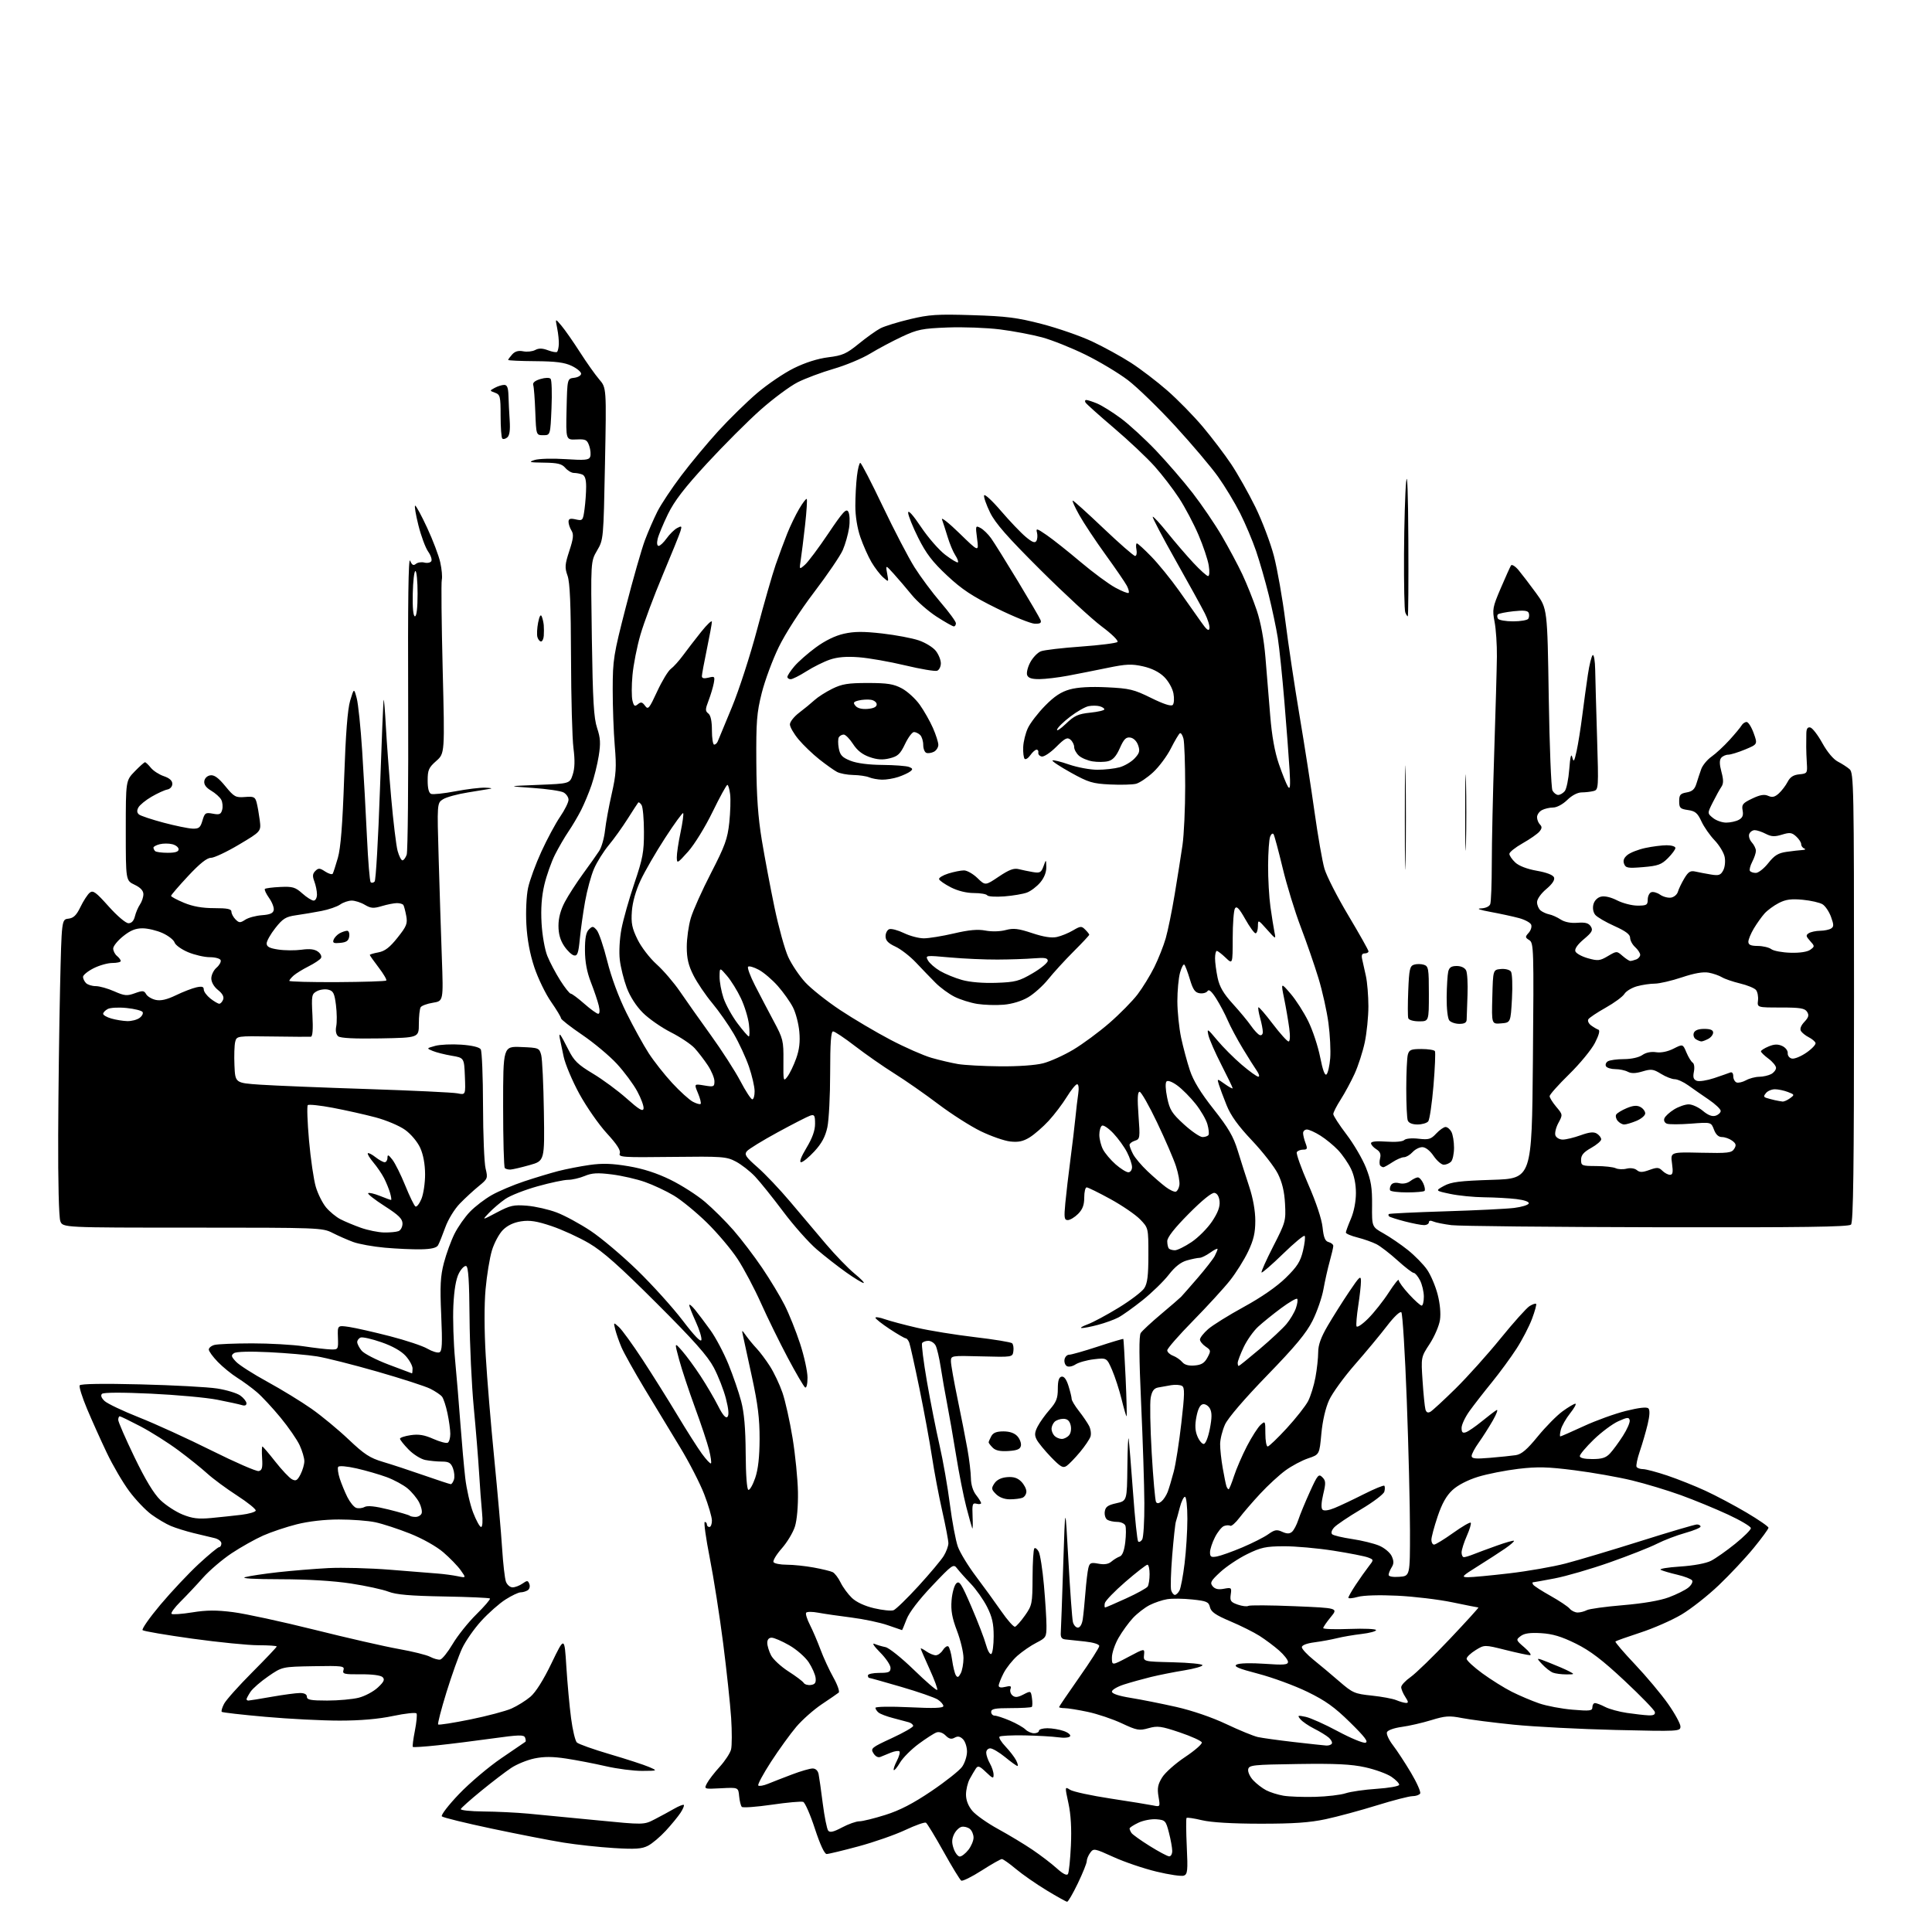 <?xml version="1.0" encoding="UTF-8" standalone="no"?>
<svg 
  version="1.1" 
  xmlns="http://www.w3.org/2000/svg" 
  xmlns:xlink="http://www.w3.org/1999/xlink" 
  xmlns:svg="http://www.w3.org/2000/svg"
  xmlns:rdf="http://www.w3.org/1999/02/22-rdf-syntax-ns#"
  xmlns:cc="http://creativecommons.org/ns#"
  xmlns:dc="http://purl.org/dc/elements/1.1/"
  viewBox="0 0 768 768"
  width="768"
  height="768"
>
<style>svg {background-color: white; }</style>"
<path stroke="none" fill="black" fill-rule="evenodd" d="M424.21,755.98C423.82,755.97 420.12,753.91 416.00,751.41C411.88,748.91 406.39,745.09 403.82,742.93C401.25,740.77 398.74,739.00 398.25,739.00C397.76,739.00 394.14,741.06 390.20,743.58C386.27,746.09 382.63,747.89 382.11,747.57C381.59,747.25 378.42,742.06 375.07,736.04C371.71,730.02 368.57,724.85 368.08,724.55C367.60,724.25 363.89,725.56 359.85,727.46C355.81,729.37 347.43,732.29 341.23,733.96C335.04,735.63 329.35,737.00 328.60,737.00C327.74,737.00 325.97,733.17 323.92,726.89C322.10,721.33 320.01,716.56 319.28,716.28C318.55,716.00 312.93,716.50 306.79,717.40C300.65,718.29 295.29,718.68 294.88,718.26C294.48,717.84 294.00,715.92 293.82,714.00C293.50,710.50 293.50,710.50 286.66,710.86C279.81,711.22 279.81,711.22 281.05,708.86C281.73,707.56 284.00,704.61 286.11,702.31C288.21,700.00 290.24,696.91 290.61,695.43C290.98,693.95 290.99,688.30 290.64,682.88C290.28,677.46 288.86,664.13 287.47,653.26C286.08,642.39 283.68,627.09 282.13,619.25C280.59,611.41 279.70,605.00 280.16,605.00C280.62,605.00 281.00,605.45 281.00,606.00C281.00,606.55 281.45,607.00 282.00,607.00C282.55,607.00 283.00,605.86 283.00,604.47C283.00,603.07 281.62,598.36 279.94,593.99C278.25,589.62 273.92,581.20 270.31,575.27C266.69,569.35 260.37,558.90 256.25,552.06C252.14,545.22 247.99,537.80 247.04,535.56C246.09,533.33 244.99,530.16 244.58,528.53C243.85,525.55 243.85,525.55 246.04,527.53C247.25,528.61 251.47,534.45 255.44,540.50C259.40,546.55 265.61,556.45 269.24,562.50C272.87,568.55 277.26,575.45 278.99,577.84C280.73,580.23 282.36,581.97 282.62,581.71C282.88,581.46 282.54,579.05 281.88,576.37C281.21,573.69 278.69,566.11 276.27,559.53C273.86,552.95 271.03,544.40 269.98,540.53C268.08,533.50 268.08,533.50 271.15,537.00C272.84,538.92 276.14,543.42 278.48,547.00C280.83,550.58 283.96,555.92 285.45,558.87C287.27,562.48 288.49,563.91 289.17,563.23C289.84,562.56 289.65,560.18 288.57,555.98C287.69,552.54 285.52,546.98 283.74,543.62C281.28,538.98 275.80,532.81 260.97,518.01C246.21,503.27 239.66,497.45 234.16,494.22C230.16,491.87 223.45,488.80 219.26,487.39C213.38,485.41 210.61,484.98 207.15,485.50C204.22,485.94 201.73,487.12 199.93,488.92C198.41,490.43 196.44,494.11 195.54,497.09C194.65,500.06 193.51,507.00 193.02,512.50C192.47,518.61 192.49,528.92 193.09,539.00C193.62,548.08 195.15,566.52 196.49,580.00C197.82,593.48 199.22,609.45 199.60,615.50C199.98,621.55 200.66,627.51 201.12,628.75C201.58,629.99 202.76,631.00 203.75,631.00C204.74,631.00 206.51,630.33 207.68,629.51C209.58,628.18 209.86,628.20 210.43,629.68C210.78,630.60 210.49,631.71 209.78,632.15C209.08,632.60 207.80,632.98 206.95,632.98C206.09,632.99 203.39,634.27 200.95,635.83C198.50,637.38 194.17,641.21 191.32,644.33C188.47,647.45 185.04,652.37 183.70,655.25C182.35,658.14 179.55,666.01 177.46,672.75C175.38,679.49 173.90,685.23 174.17,685.51C174.45,685.78 180.18,684.89 186.92,683.52C193.65,682.15 201.03,680.19 203.33,679.17C205.62,678.15 209.00,676.05 210.83,674.50C212.95,672.71 216.02,667.84 219.27,661.09C224.38,650.50 224.38,650.50 225.13,662.50C225.55,669.10 226.39,678.33 227.01,683.00C227.62,687.67 228.65,692.02 229.31,692.66C229.96,693.30 235.90,695.41 242.50,697.35C249.10,699.29 256.07,701.56 258.00,702.40C261.50,703.92 261.50,703.92 255.29,703.96C251.87,703.98 245.35,703.14 240.79,702.09C236.23,701.04 229.16,699.68 225.08,699.06C219.70,698.24 216.23,698.23 212.46,699.01C209.60,699.60 205.43,701.30 203.19,702.79C200.95,704.28 195.60,708.37 191.31,711.88C187.01,715.39 183.35,718.65 183.17,719.13C182.98,719.61 187.03,720.04 192.17,720.09C197.30,720.13 205.32,720.52 210.00,720.95C214.68,721.38 226.93,722.56 237.23,723.58C255.95,725.42 255.95,725.42 260.23,723.21C262.58,722.00 266.05,720.12 267.94,719.03C269.83,717.94 271.58,717.25 271.83,717.49C272.07,717.74 271.48,719.15 270.51,720.63C269.53,722.11 266.91,725.31 264.67,727.74C262.43,730.17 259.25,732.86 257.59,733.71C255.15,734.98 252.55,735.15 244.03,734.63C238.24,734.28 229.22,733.30 224.00,732.46C218.78,731.62 205.95,729.12 195.50,726.91C185.05,724.70 176.12,722.51 175.65,722.04C175.18,721.57 178.25,717.57 182.48,713.15C186.71,708.73 194.29,702.31 199.33,698.89C204.37,695.47 208.67,692.54 208.87,692.38C209.08,692.22 209.01,691.47 208.72,690.71C208.27,689.54 206.24,689.60 195.84,691.05C189.05,692.00 179.22,693.23 174.00,693.78C168.78,694.34 164.33,694.63 164.11,694.43C163.90,694.23 164.26,691.34 164.92,688.02C165.57,684.70 165.87,681.60 165.58,681.13C165.29,680.66 161.10,681.10 156.28,682.12C150.45,683.35 143.30,683.97 135.00,683.97C128.12,683.97 114.88,683.30 105.57,682.47C96.26,681.65 88.42,680.75 88.15,680.49C87.88,680.22 88.30,678.77 89.08,677.28C89.86,675.78 94.89,670.16 100.25,664.78C105.61,659.40 110.00,654.78 110.00,654.50C110.00,654.23 106.74,654.01 102.75,654.01C98.76,654.02 86.95,652.84 76.50,651.40C66.05,649.95 57.14,648.43 56.69,648.02C56.24,647.61 59.44,643.05 63.79,637.87C68.14,632.70 74.97,625.44 78.97,621.73C82.97,618.03 86.64,615.00 87.12,615.00C87.60,615.00 88.00,614.33 88.00,613.52C88.00,612.70 86.76,611.76 85.25,611.41C83.74,611.07 79.98,610.17 76.90,609.41C73.82,608.65 69.77,607.38 67.90,606.59C66.03,605.81 62.58,603.77 60.24,602.07C57.89,600.36 53.89,596.16 51.35,592.73C48.81,589.31 44.80,582.45 42.45,577.50C40.09,572.55 36.57,564.72 34.62,560.09C32.68,555.46 31.35,551.24 31.68,550.70C32.07,550.08 40.97,549.94 55.89,550.31C68.88,550.63 82.57,551.37 86.32,551.95C90.07,552.53 94.22,553.80 95.54,554.76C96.86,555.72 97.95,557.09 97.97,557.82C97.99,558.65 97.32,558.92 96.15,558.55C95.14,558.23 90.75,557.27 86.40,556.42C82.06,555.56 70.17,554.48 60.00,554.00C48.52,553.46 41.14,553.49 40.54,554.08C39.93,554.68 40.29,555.70 41.54,556.90C42.62,557.93 48.79,560.87 55.25,563.43C61.71,565.98 74.68,571.91 84.08,576.60C93.47,581.28 101.91,584.96 102.83,584.77C104.16,584.50 104.44,583.47 104.20,579.72C104.03,577.12 104.08,575.00 104.30,575.00C104.52,575.00 106.83,577.70 109.42,581.00C112.01,584.30 114.99,587.46 116.03,588.02C117.62,588.87 118.19,588.54 119.47,586.07C120.31,584.43 120.99,582.06 120.98,580.80C120.97,579.53 120.13,576.70 119.11,574.50C118.10,572.30 114.68,567.35 111.51,563.50C108.34,559.65 104.12,555.11 102.12,553.41C100.13,551.70 96.63,549.14 94.34,547.70C92.06,546.27 88.57,543.43 86.59,541.39C84.62,539.36 83.00,537.14 83.00,536.46C83.00,535.79 84.01,534.96 85.25,534.63C86.49,534.30 93.20,534.02 100.18,534.01C107.15,534.01 116.38,534.53 120.68,535.17C124.98,535.82 129.85,536.38 131.50,536.42C134.45,536.50 134.50,536.43 134.33,531.65C134.16,526.80 134.16,526.80 138.83,527.49C141.40,527.88 148.68,529.53 155.00,531.16C161.32,532.79 168.03,535.02 169.89,536.12C171.76,537.21 173.90,537.87 174.65,537.58C175.75,537.16 175.89,534.33 175.39,522.78C174.87,511.08 175.07,507.33 176.46,502.00C177.40,498.43 179.28,493.25 180.65,490.50C182.02,487.75 184.79,483.78 186.82,481.69C188.84,479.59 192.75,476.60 195.50,475.05C198.25,473.49 204.05,471.04 208.39,469.60C212.73,468.16 218.83,466.32 221.94,465.51C225.06,464.71 230.65,463.62 234.38,463.09C239.46,462.37 243.33,462.49 249.83,463.59C255.67,464.57 261.11,466.33 266.50,468.97C270.90,471.12 277.09,475.08 280.25,477.77C283.42,480.46 288.53,485.54 291.61,489.08C294.69,492.61 299.80,499.33 302.97,504.01C306.14,508.69 310.17,515.37 311.92,518.84C313.68,522.32 316.44,529.22 318.06,534.17C319.68,539.13 321.00,545.19 321.00,547.65C321.00,550.21 320.59,551.87 320.05,551.53C319.53,551.21 316.42,545.90 313.14,539.72C309.86,533.55 305.07,523.77 302.49,518.00C299.91,512.23 295.74,504.35 293.22,500.50C290.70,496.65 285.19,490.12 280.98,486.00C276.76,481.88 270.85,477.03 267.84,475.24C264.83,473.44 259.69,471.03 256.43,469.88C253.17,468.72 247.25,467.36 243.28,466.86C237.50,466.13 235.32,466.26 232.40,467.48C230.40,468.31 227.44,469.00 225.82,469.00C224.21,469.00 218.75,470.15 213.70,471.57C208.64,472.98 202.89,475.23 200.92,476.58C198.95,477.93 196.02,480.41 194.42,482.09C191.50,485.15 191.50,485.15 197.50,481.97C202.83,479.16 204.17,478.86 209.50,479.29C212.80,479.56 218.11,480.77 221.30,481.98C224.50,483.19 230.57,486.49 234.80,489.30C239.04,492.12 247.38,499.17 253.35,504.96C259.31,510.76 267.41,519.73 271.35,524.89C275.98,530.97 278.61,533.71 278.82,532.64C279.00,531.74 277.99,528.47 276.57,525.38C275.16,522.29 274.00,519.33 274.00,518.80C274.00,518.28 275.04,519.12 276.30,520.67C277.57,522.23 280.31,525.87 282.39,528.76C284.48,531.65 287.70,537.74 289.56,542.29C291.41,546.85 293.70,553.48 294.63,557.04C295.82,561.56 296.36,567.78 296.42,577.75C296.47,586.34 296.90,592.09 297.50,592.25C298.05,592.39 299.27,590.25 300.21,587.50C301.38,584.07 301.92,579.20 301.95,572.00C301.97,563.94 301.27,558.24 298.94,547.50C297.27,539.80 295.66,532.38 295.36,531.00C294.82,528.50 294.82,528.50 296.66,531.07C297.67,532.48 299.54,534.73 300.80,536.07C302.07,537.40 304.43,540.56 306.05,543.08C307.67,545.60 309.91,550.33 311.03,553.58C312.16,556.84 313.97,564.96 315.06,571.64C316.15,578.32 317.11,588.00 317.20,593.14C317.29,598.70 316.81,604.25 316.00,606.81C315.26,609.18 312.90,613.11 310.75,615.54C308.61,617.97 307.14,620.42 307.49,620.98C307.84,621.54 310.20,622.00 312.75,622.00C315.30,622.00 320.11,622.50 323.44,623.11C326.77,623.72 330.18,624.54 331.00,624.95C331.82,625.35 333.25,627.21 334.16,629.09C335.07,630.97 337.10,633.72 338.66,635.21C340.45,636.90 343.75,638.43 347.51,639.31C350.80,640.08 354.25,640.43 355.18,640.10C356.10,639.77 360.55,635.45 365.08,630.50C369.61,625.55 374.14,620.15 375.15,618.50C376.16,616.85 376.99,614.59 377.00,613.48C377.00,612.37 375.89,606.55 374.53,600.54C373.17,594.53 371.35,584.86 370.47,579.06C369.59,573.25 367.35,561.06 365.49,551.96C363.62,542.86 361.80,534.65 361.44,533.71C361.08,532.77 360.45,532.00 360.03,532.00C359.62,532.00 356.74,530.33 353.64,528.29C350.54,526.24 348.00,524.24 348.00,523.83C348.00,523.42 349.69,523.68 351.75,524.41C353.81,525.13 359.55,526.66 364.50,527.80C369.45,528.95 379.80,530.62 387.50,531.53C395.20,532.43 401.88,533.53 402.33,533.97C402.79,534.41 403.02,535.83 402.83,537.13C402.50,539.50 402.48,539.50 390.25,539.18C378.00,538.86 378.00,538.86 378.01,541.18C378.02,542.45 379.20,549.12 380.63,556.00C382.06,562.88 383.83,571.88 384.56,576.00C385.30,580.12 385.92,585.35 385.95,587.62C385.98,590.15 386.77,592.71 388.00,594.27C389.10,595.67 390.00,597.13 390.00,597.52C390.00,597.91 389.18,598.02 388.19,597.76C386.58,597.34 386.40,597.91 386.62,602.89C386.76,605.98 386.69,608.05 386.47,607.50C386.25,606.95 385.19,603.12 384.11,599.00C383.04,594.88 381.21,585.65 380.06,578.50C378.90,571.35 377.30,562.12 376.49,558.00C375.69,553.88 374.55,547.40 373.97,543.61C373.39,539.81 372.47,535.88 371.92,534.86C371.38,533.83 370.07,533.00 369.02,533.00C367.98,533.00 366.86,533.41 366.55,533.91C366.24,534.41 367.11,541.28 368.47,549.16C369.84,557.05 372.09,568.45 373.48,574.50C374.87,580.55 376.72,591.12 377.60,598.00C378.49,604.88 379.91,612.45 380.77,614.84C381.63,617.22 384.85,622.50 387.92,626.57C390.99,630.63 395.52,636.89 398.00,640.46C400.48,644.04 402.95,646.83 403.50,646.65C404.05,646.48 405.83,644.45 407.46,642.15C410.28,638.13 410.41,637.48 410.46,627.06C410.48,621.07 410.80,615.87 411.17,615.50C411.54,615.13 412.32,615.73 412.91,616.83C413.49,617.92 414.43,623.93 414.98,630.16C415.53,636.40 415.99,643.63 415.99,646.23C416.00,650.74 415.81,651.05 412.03,652.99C409.84,654.10 406.44,656.43 404.47,658.16C402.50,659.89 400.01,663.02 398.94,665.12C397.87,667.21 397.00,669.44 397.00,670.07C397.00,670.81 397.93,670.98 399.63,670.56C401.69,670.04 402.13,670.21 401.69,671.38C401.37,672.19 401.73,673.36 402.49,673.99C403.52,674.85 404.58,674.75 406.82,673.59C409.76,672.07 409.79,672.08 410.22,675.04C410.46,676.67 410.43,678.23 410.16,678.51C409.89,678.78 406.14,679.00 401.83,679.00C395.54,679.00 394.00,679.29 394.00,680.50C394.00,681.33 394.64,682.00 395.42,682.00C396.20,682.00 398.92,682.90 401.48,683.99C404.04,685.09 406.80,686.66 407.63,687.49C408.46,688.32 410.01,689.00 411.07,689.00C412.13,689.00 413.00,688.55 413.00,688.00C413.00,687.45 414.51,687.00 416.35,687.00C418.19,687.00 421.12,687.49 422.85,688.10C424.58,688.70 425.72,689.64 425.38,690.19C425.03,690.76 422.97,690.94 420.63,690.60C418.36,690.28 412.34,689.94 407.25,689.84C402.16,689.75 397.69,689.98 397.32,690.35C396.94,690.72 398.01,692.49 399.70,694.26C401.38,696.04 403.28,698.51 403.92,699.75C404.55,700.99 404.79,702.00 404.45,702.00C404.11,702.00 401.91,700.42 399.57,698.50C397.22,696.58 394.55,695.00 393.65,695.00C392.73,695.00 392.02,695.78 392.04,696.75C392.05,697.71 392.71,699.62 393.50,701.00C394.29,702.38 394.95,704.37 394.96,705.44C395.00,707.13 394.62,707.01 391.95,704.45C389.39,702.00 388.75,701.77 387.92,703.02C387.37,703.83 386.27,705.72 385.46,707.20C384.66,708.69 384.00,711.46 384.00,713.37C384.00,715.63 384.89,717.90 386.52,719.85C387.91,721.50 392.52,724.75 396.77,727.07C401.02,729.40 407.16,733.09 410.40,735.29C413.65,737.49 418.00,740.81 420.07,742.68C422.53,744.90 424.07,745.69 424.53,744.95C424.91,744.34 425.44,739.25 425.70,733.66C426.01,726.86 425.69,721.29 424.72,716.82C423.27,710.13 423.27,710.13 425.39,711.48C426.55,712.22 433.80,713.79 441.50,714.96C449.20,716.13 456.79,717.36 458.36,717.69C461.22,718.28 461.22,718.28 460.52,714.15C459.97,710.85 460.26,709.32 461.97,706.55C463.15,704.64 467.26,700.99 471.11,698.43C474.95,695.87 477.93,693.27 477.74,692.64C477.54,692.01 473.61,690.23 469.01,688.67C461.58,686.17 460.16,685.97 456.56,686.98C452.84,688.03 451.92,687.86 445.91,685.04C442.29,683.35 436.21,681.30 432.41,680.50C428.61,679.69 424.49,679.03 423.25,679.02C422.01,679.01 421.00,678.82 421.00,678.59C421.00,678.37 424.59,673.08 428.97,666.84C433.36,660.60 436.96,654.97 436.97,654.32C436.99,653.62 434.67,652.89 431.25,652.52C428.09,652.17 424.60,651.80 423.50,651.70C422.03,651.55 421.55,650.84 421.68,649.00C421.78,647.62 422.21,635.48 422.65,622.00C423.44,597.50 423.44,597.50 424.69,620.00C425.38,632.38 426.19,643.51 426.49,644.75C426.79,645.99 427.68,647.00 428.47,647.00C429.33,647.00 430.11,645.68 430.40,643.75C430.67,641.96 431.15,637.16 431.47,633.09C431.79,629.01 432.31,624.61 432.64,623.31C433.16,621.23 433.63,621.03 436.65,621.59C439.00,622.03 440.62,621.77 441.79,620.77C442.73,619.96 444.22,619.05 445.10,618.74C446.16,618.37 446.90,616.45 447.31,613.06C447.64,610.24 447.66,607.28 447.35,606.47C447.04,605.66 445.60,604.99 444.14,604.98C442.69,604.98 440.90,604.59 440.16,604.12C439.43,603.66 438.98,602.20 439.16,600.89C439.43,598.99 440.37,598.31 443.75,597.56C448.00,596.62 448.00,596.62 448.15,583.06C448.23,575.60 448.46,570.62 448.66,572.00C448.86,573.38 449.64,582.96 450.40,593.30C451.15,603.64 452.07,612.40 452.44,612.77C452.81,613.14 453.53,612.78 454.04,611.97C454.55,611.16 454.94,604.65 454.90,597.50C454.86,590.35 454.29,572.58 453.62,558.00C452.78,539.52 452.73,531.02 453.45,529.90C454.03,529.02 457.65,525.66 461.50,522.42C465.35,519.19 468.95,516.08 469.50,515.51C470.05,514.94 473.02,511.56 476.10,507.99C479.17,504.42 482.21,500.52 482.85,499.32C483.48,498.11 484.00,496.85 484.00,496.50C484.00,496.15 482.69,496.79 481.10,497.93C479.50,499.07 477.59,500.00 476.85,500.01C476.11,500.01 473.87,500.46 471.87,501.02C469.38,501.71 467.10,503.51 464.57,506.76C462.54,509.37 457.87,513.91 454.19,516.85C450.51,519.79 446.15,522.90 444.50,523.75C442.85,524.61 439.25,525.91 436.50,526.64C433.75,527.38 430.82,527.95 430.00,527.92C429.18,527.89 430.23,527.22 432.34,526.45C434.46,525.67 440.02,522.69 444.70,519.82C449.39,516.95 453.96,513.47 454.86,512.09C456.12,510.16 456.50,507.12 456.50,498.85C456.50,488.12 456.50,488.12 453.20,484.71C451.39,482.84 446.08,479.21 441.41,476.65C436.74,474.09 432.49,472.00 431.96,472.00C431.43,472.00 431.00,473.82 431.00,476.05C431.00,479.01 430.34,480.75 428.55,482.55C427.20,483.90 425.36,485.00 424.47,485.00C423.06,485.00 422.93,484.08 423.48,478.25C423.83,474.54 424.74,466.77 425.50,461.00C426.26,455.23 427.14,447.80 427.47,444.50C427.79,441.20 428.31,436.81 428.62,434.75C428.95,432.54 428.76,431.00 428.17,431.00C427.62,431.00 425.78,433.27 424.07,436.04C422.37,438.81 419.12,443.08 416.87,445.53C414.61,447.98 411.21,450.94 409.31,452.12C406.71,453.72 404.81,454.13 401.58,453.76C399.22,453.50 393.96,451.66 389.89,449.69C385.83,447.72 378.23,442.87 373.00,438.92C367.77,434.96 359.90,429.47 355.50,426.72C351.10,423.96 344.09,419.07 339.91,415.85C335.74,412.63 331.80,410.00 331.16,410.00C330.33,410.00 330.00,414.63 330.00,426.45C330.00,435.50 329.50,445.24 328.89,448.10C328.08,451.85 326.65,454.50 323.76,457.65C321.55,460.04 319.16,462.00 318.45,462.00C317.63,462.00 318.42,459.89 320.57,456.31C322.91,452.43 324.00,449.38 324.00,446.74C324.00,443.40 323.74,442.95 322.12,443.46C321.08,443.79 315.28,446.76 309.22,450.06C303.15,453.36 297.61,456.76 296.90,457.62C295.80,458.95 296.40,459.87 301.16,464.04C304.21,466.72 310.03,472.86 314.10,477.69C318.17,482.52 324.56,490.08 328.29,494.49C332.03,498.89 337.15,504.19 339.66,506.25C342.18,508.31 343.81,510.00 343.28,510.00C342.76,510.00 339.66,508.12 336.41,505.82C333.16,503.52 327.88,499.40 324.68,496.66C321.48,493.92 315.46,487.14 311.31,481.59C307.15,476.04 302.12,469.77 300.13,467.67C298.13,465.56 294.70,462.89 292.50,461.73C288.75,459.76 287.19,459.65 267.11,459.89C247.48,460.13 245.78,460.02 246.37,458.49C246.81,457.32 245.24,454.88 241.20,450.48C238.00,446.99 233.10,439.94 230.30,434.82C227.50,429.69 224.69,423.02 224.05,420.00C223.41,416.98 222.72,413.67 222.51,412.65C222.31,411.63 222.40,411.07 222.73,411.39C223.05,411.72 224.50,414.35 225.94,417.24C228.15,421.68 229.68,423.17 235.66,426.76C239.57,429.10 245.63,433.57 249.13,436.69C253.98,441.02 255.57,441.98 255.82,440.70C256.00,439.78 254.87,436.68 253.32,433.82C251.77,430.95 248.11,426.02 245.19,422.86C242.27,419.70 236.09,414.53 231.44,411.37C226.80,408.22 223.00,405.25 223.00,404.77C223.00,404.29 221.22,401.34 219.04,398.20C216.85,395.07 213.87,388.90 212.40,384.50C210.63,379.17 209.57,373.48 209.24,367.45C208.96,362.28 209.25,356.06 209.92,352.95C210.56,349.95 212.94,343.45 215.22,338.50C217.49,333.55 220.84,327.31 222.67,324.64C224.50,321.96 226.00,318.94 226.00,317.92C226.00,316.90 225.09,315.59 223.99,314.99C222.88,314.40 217.37,313.60 211.74,313.21C201.50,312.50 201.50,312.50 214.00,312.00C226.50,311.50 226.50,311.50 227.67,307.91C228.49,305.40 228.58,302.23 227.96,297.41C227.47,293.61 227.03,277.45 226.99,261.50C226.93,240.29 226.56,231.51 225.60,228.83C224.45,225.60 224.54,224.42 226.32,218.98C227.94,214.05 228.11,212.41 227.17,210.91C226.53,209.87 226.00,208.31 226.00,207.43C226.00,206.20 226.65,205.98 228.86,206.47C231.62,207.08 231.74,206.95 232.36,202.41C232.71,199.83 233.00,195.81 233.00,193.47C233.00,190.51 232.52,189.03 231.42,188.61C230.55,188.27 229.07,188.00 228.14,188.00C227.21,188.00 225.67,187.10 224.73,186.00C223.35,184.39 221.71,183.98 216.26,183.91C210.44,183.84 209.92,183.69 212.50,182.86C214.16,182.33 219.64,182.17 224.76,182.51C232.52,183.02 234.11,182.88 234.60,181.59C234.92,180.75 234.76,178.81 234.24,177.28C233.38,174.79 232.86,174.52 229.11,174.69C224.94,174.88 224.94,174.88 225.22,162.69C225.50,150.50 225.50,150.50 228.25,150.18C229.76,150.01 231.00,149.27 231.00,148.55C231.00,147.82 229.31,146.42 227.25,145.44C224.41,144.08 220.90,143.63 212.75,143.57C206.84,143.53 202.00,143.31 202.00,143.08C202.00,142.85 202.73,141.86 203.61,140.88C204.73,139.65 206.08,139.27 207.99,139.65C209.51,139.95 211.65,139.72 212.74,139.14C214.17,138.37 215.61,138.40 217.83,139.24C219.53,139.88 221.16,140.17 221.46,139.87C221.75,139.58 222.06,138.25 222.14,136.92C222.22,135.59 221.93,132.70 221.49,130.50C220.69,126.50 220.69,126.50 223.21,129.50C224.60,131.15 227.90,135.88 230.54,140.00C233.18,144.12 236.63,149.00 238.21,150.83C241.08,154.16 241.08,154.16 240.49,184.33C239.90,214.35 239.89,214.51 237.35,218.84C234.81,223.18 234.81,223.18 235.27,253.84C235.64,278.64 236.04,285.44 237.36,289.40C238.68,293.36 238.80,295.47 238.01,300.46C237.47,303.85 236.17,309.09 235.13,312.11C234.10,315.13 232.23,319.60 230.99,322.05C229.74,324.50 227.50,328.30 226.00,330.50C224.50,332.70 222.08,336.86 220.62,339.74C219.17,342.62 217.26,348.02 216.38,351.74C215.30,356.36 214.95,361.19 215.28,367.00C215.55,371.77 216.56,377.48 217.57,380.00C218.57,382.48 220.89,386.86 222.72,389.75C224.56,392.64 226.43,395.00 226.89,395.00C227.35,395.00 229.76,396.80 232.26,399.00C234.76,401.20 237.25,403.00 237.80,403.00C238.41,403.00 238.49,401.75 238.02,399.75C237.59,397.96 236.19,393.80 234.90,390.50C233.30,386.39 232.55,382.39 232.53,377.79C232.51,372.99 232.95,370.62 234.07,369.50C235.49,368.08 235.78,368.10 237.20,369.72C238.06,370.70 239.94,376.23 241.38,382.00C243.00,388.50 245.91,396.37 249.03,402.65C251.81,408.24 255.78,415.44 257.86,418.65C259.94,421.87 264.15,427.21 267.22,430.53C270.29,433.85 273.97,437.18 275.40,437.95C276.83,438.71 278.23,439.10 278.51,438.82C278.79,438.54 278.32,436.62 277.46,434.56C275.89,430.81 275.89,430.81 279.95,431.49C283.73,432.13 284.00,432.02 284.00,429.82C284.00,428.52 282.81,425.67 281.36,423.48C279.91,421.29 277.55,418.22 276.11,416.65C274.67,415.09 270.43,412.25 266.67,410.35C262.92,408.45 257.91,404.96 255.55,402.60C252.90,399.96 250.45,396.14 249.14,392.64C247.97,389.51 246.73,384.53 246.38,381.56C246.02,378.47 246.29,373.24 247.03,369.33C247.74,365.57 250.04,357.40 252.16,351.17C255.52,341.25 256.00,338.70 255.98,330.67C255.98,325.63 255.55,320.84 255.04,320.03C254.53,319.22 253.93,318.77 253.70,319.03C253.48,319.29 251.59,322.19 249.51,325.48C247.43,328.77 244.04,333.50 241.98,335.98C239.92,338.47 237.28,342.68 236.13,345.34C234.97,348.01 233.38,353.86 232.58,358.34C231.78,362.83 230.84,369.56 230.48,373.31C229.95,378.86 229.53,380.06 228.20,379.80C227.30,379.63 225.54,377.96 224.29,376.10C222.71,373.76 222.00,371.24 222.00,368.00C222.00,364.89 222.86,361.69 224.54,358.53C225.93,355.90 229.20,350.85 231.79,347.30C234.38,343.76 237.27,339.68 238.20,338.24C239.14,336.80 240.18,333.12 240.51,330.06C240.85,327.00 242.05,320.45 243.18,315.50C244.92,307.82 245.10,305.03 244.38,296.50C243.92,291.00 243.55,280.88 243.56,274.00C243.58,262.23 243.88,260.33 248.78,241.31C251.64,230.20 255.05,218.26 256.36,214.77C257.67,211.28 259.92,206.12 261.35,203.29C262.78,200.47 267.00,194.11 270.73,189.17C274.45,184.22 281.09,176.24 285.47,171.43C289.85,166.62 296.81,159.81 300.93,156.29C305.05,152.78 311.63,148.31 315.56,146.37C320.11,144.12 325.07,142.55 329.23,142.03C334.92,141.33 336.47,140.64 341.40,136.63C344.50,134.10 348.37,131.34 350.00,130.50C351.62,129.66 356.90,128.03 361.73,126.88C369.36,125.05 372.59,124.84 386.50,125.28C400.01,125.70 404.31,126.24 414.15,128.79C420.56,130.46 429.56,133.58 434.15,135.74C438.74,137.90 445.66,141.69 449.52,144.18C453.38,146.66 459.92,151.65 464.04,155.26C468.17,158.87 474.51,165.35 478.14,169.66C481.76,173.97 486.84,180.65 489.41,184.50C491.98,188.35 496.30,196.01 499.01,201.51C501.71,207.02 505.04,215.80 506.40,221.01C507.76,226.23 509.82,237.93 510.97,247.00C512.11,256.07 514.65,272.95 516.59,284.50C518.54,296.05 521.22,313.28 522.55,322.79C523.88,332.29 525.65,342.44 526.49,345.32C527.33,348.21 531.61,356.60 536.01,363.95C540.40,371.31 544.00,377.71 544.00,378.17C544.00,378.62 543.32,379.00 542.48,379.00C541.42,379.00 541.12,379.68 541.47,381.25C541.75,382.49 542.43,385.52 542.97,388.00C543.51,390.48 543.95,395.88 543.96,400.00C543.96,404.12 543.31,410.58 542.52,414.33C541.72,418.09 539.90,423.72 538.48,426.83C537.05,429.95 534.56,434.56 532.94,437.09C531.32,439.61 530.00,442.21 530.00,442.86C530.00,443.51 532.36,447.15 535.25,450.95C538.14,454.75 541.62,460.70 543.00,464.18C545.02,469.28 545.48,472.15 545.42,479.09C545.34,487.69 545.34,487.69 549.97,490.29C552.52,491.72 556.87,494.69 559.63,496.89C562.39,499.10 565.84,502.61 567.28,504.70C568.73,506.79 570.61,511.20 571.47,514.50C572.43,518.17 572.79,522.13 572.41,524.70C572.07,527.01 570.23,531.28 568.33,534.20C564.86,539.50 564.86,539.50 565.50,549.00C565.84,554.23 566.36,559.29 566.63,560.26C566.98,561.47 567.60,561.76 568.61,561.20C569.42,560.74 573.94,556.58 578.65,551.94C583.35,547.30 591.41,538.33 596.54,532.00C601.68,525.67 606.85,519.91 608.04,519.18C609.22,518.46 610.39,518.06 610.63,518.30C610.87,518.54 610.14,521.22 609.00,524.26C607.86,527.30 605.09,532.65 602.83,536.14C600.57,539.64 596.16,545.65 593.03,549.50C589.89,553.35 585.91,558.48 584.16,560.90C582.42,563.32 581.00,566.34 581.00,567.62C581.00,569.39 581.41,569.79 582.75,569.33C583.71,568.99 586.52,567.06 589.00,565.04C591.48,563.02 594.12,561.00 594.87,560.55C595.62,560.10 594.98,561.93 593.45,564.62C591.91,567.30 589.38,571.28 587.83,573.45C586.27,575.62 585.00,578.01 585.00,578.76C585.00,579.84 586.50,580.00 592.25,579.51C596.24,579.18 600.87,578.70 602.54,578.45C604.83,578.10 606.99,576.27 611.29,571.00C614.43,567.16 618.87,562.66 621.15,561.01C623.43,559.35 625.72,558.00 626.23,558.00C626.75,558.00 625.81,559.71 624.15,561.81C622.49,563.90 620.83,566.83 620.46,568.31C620.09,569.79 619.99,571.00 620.25,571.00C620.51,571.00 624.70,569.16 629.56,566.92C634.42,564.67 641.97,561.94 646.34,560.86C651.52,559.57 654.62,559.22 655.26,559.86C655.90,560.50 655.80,562.69 654.97,566.17C654.27,569.10 652.87,573.92 651.86,576.87C650.85,579.82 650.27,582.63 650.57,583.12C650.87,583.60 652.02,584.00 653.13,584.00C654.24,584.00 658.57,585.15 662.76,586.55C666.94,587.96 673.77,590.68 677.93,592.60C682.10,594.52 689.44,598.42 694.25,601.26C699.06,604.11 703.00,606.82 703.00,607.30C703.00,607.77 700.36,611.38 697.13,615.33C693.91,619.27 687.67,625.93 683.28,630.11C678.90,634.30 672.20,639.57 668.40,641.82C664.61,644.07 657.25,647.30 652.05,648.99C646.85,650.69 642.40,652.27 642.16,652.51C641.92,652.75 645.42,656.85 649.94,661.62C654.46,666.40 660.37,673.45 663.08,677.31C665.79,681.16 668.00,685.21 668.00,686.30C668.00,688.26 667.50,688.28 642.25,687.69C628.09,687.35 609.85,686.41 601.73,685.59C593.61,684.77 584.35,683.58 581.16,682.95C576.11,681.96 574.52,682.07 568.93,683.79C565.39,684.87 560.11,686.09 557.18,686.48C554.14,686.90 551.63,687.80 551.33,688.58C551.04,689.34 552.11,691.66 553.70,693.73C555.30,695.80 558.53,700.74 560.89,704.70C563.25,708.67 564.88,712.38 564.53,712.95C564.17,713.53 562.81,714.00 561.50,714.00C560.19,714.00 553.80,715.65 547.31,717.66C540.81,719.68 531.67,722.15 527.00,723.15C520.59,724.52 514.20,724.96 501.00,724.95C489.77,724.94 481.46,724.44 477.81,723.57C474.68,722.82 471.93,722.41 471.68,722.65C471.44,722.89 471.48,728.01 471.76,734.02C472.22,743.58 472.07,745.03 470.62,745.59C469.71,745.94 464.81,745.23 459.73,744.00C454.66,742.78 446.96,740.17 442.63,738.19C435.04,734.74 434.71,734.68 433.38,736.50C432.62,737.53 432.00,739.04 432.00,739.84C432.00,740.64 430.41,744.60 428.46,748.65C426.52,752.69 424.60,755.99 424.21,755.98zM381.53,738.00C382.26,738.00 383.79,736.81 384.93,735.37C386.07,733.92 387.00,731.72 387.00,730.49C387.00,729.25 386.35,727.70 385.55,727.04C384.75,726.38 383.29,725.99 382.31,726.18C381.32,726.37 379.95,727.70 379.26,729.13C378.32,731.09 378.29,732.52 379.10,734.87C379.70,736.59 380.79,738.00 381.53,738.00zM464.75,737.93C465.44,737.97 465.99,736.99 465.98,735.75C465.97,734.51 465.38,731.25 464.67,728.50C463.44,723.74 463.20,723.49 459.72,723.19C457.70,723.02 454.46,723.64 452.53,724.56C450.59,725.48 449.01,726.51 449.02,726.86C449.02,727.21 449.36,728.00 449.77,728.62C450.17,729.24 453.43,731.57 457.00,733.80C460.57,736.03 464.06,737.89 464.75,737.93zM334.72,726.44C337.24,725.10 340.33,724.00 341.60,724.00C342.86,724.00 347.53,722.85 351.97,721.45C357.71,719.64 363.00,716.90 370.27,711.98C375.90,708.18 381.38,703.83 382.45,702.33C383.52,700.82 384.40,698.10 384.40,696.28C384.40,694.46 383.68,692.25 382.81,691.38C381.65,690.22 380.73,690.05 379.47,690.76C378.18,691.48 377.25,691.25 375.89,689.89C374.78,688.78 373.34,688.29 372.27,688.67C371.30,689.01 368.09,691.07 365.15,693.25C362.21,695.43 358.90,698.76 357.78,700.65C356.66,702.54 355.55,703.88 355.30,703.64C355.05,703.39 355.59,701.75 356.50,700.00C357.41,698.25 357.87,696.54 357.54,696.20C357.20,695.87 355.70,696.08 354.21,696.67C352.72,697.27 350.82,698.04 350.00,698.39C349.07,698.78 348.00,698.23 347.21,696.96C346.00,695.02 346.41,694.68 354.46,690.96C359.16,688.79 363.00,686.59 363.00,686.08C363.00,685.56 362.21,684.91 361.25,684.63C360.29,684.35 357.48,683.60 355.00,682.96C352.52,682.33 349.94,681.34 349.25,680.78C348.56,680.22 348.00,679.36 348.00,678.89C348.00,678.40 354.02,678.30 361.50,678.66C371.26,679.13 375.00,679.00 375.00,678.18C375.00,677.56 373.99,676.39 372.75,675.59C371.51,674.79 365.00,672.53 358.28,670.57C351.57,668.61 345.83,667.00 345.53,667.00C345.24,667.00 345.00,666.55 345.00,666.00C345.00,665.45 347.02,665.00 349.50,665.00C353.33,665.00 354.00,664.70 354.00,663.00C354.00,661.90 352.12,659.12 349.83,656.83C347.53,654.53 346.52,653.01 347.58,653.45C348.63,653.90 350.62,654.48 352.00,654.76C353.38,655.03 358.45,659.09 363.27,663.78C368.09,668.46 372.27,672.06 372.56,671.78C372.84,671.50 371.48,667.77 369.53,663.51C367.59,659.24 366.00,655.56 366.00,655.32C366.00,655.08 367.00,655.59 368.22,656.44C369.44,657.30 371.14,658.00 371.98,658.00C372.83,658.00 374.09,657.08 374.79,655.96C375.49,654.84 376.46,654.17 376.94,654.46C377.42,654.76 378.11,657.16 378.47,659.80C378.84,662.44 379.50,665.20 379.96,665.93C380.60,666.97 381.03,666.81 381.89,665.20C382.50,664.06 383.00,661.31 383.00,659.09C383.00,656.86 381.84,652.00 380.42,648.27C378.47,643.15 377.94,640.21 378.26,636.20C378.49,633.28 379.32,630.25 380.11,629.46C381.36,628.21 382.15,629.43 386.17,638.76C388.71,644.67 391.31,651.43 391.94,653.78C392.58,656.13 393.52,657.80 394.05,657.47C394.57,657.15 395.00,653.97 395.00,650.41C395.00,645.40 394.40,642.76 392.38,638.76C390.94,635.91 388.01,631.77 385.88,629.54C383.74,627.32 381.32,624.60 380.48,623.50C379.02,621.57 378.65,621.83 370.50,630.43C365.24,635.97 361.40,640.99 360.38,643.68C359.47,646.05 358.66,648.00 358.58,648.00C358.50,648.00 355.94,647.12 352.90,646.05C349.85,644.98 343.34,643.61 338.43,642.99C333.52,642.37 327.58,641.51 325.23,641.07C322.88,640.63 320.72,640.64 320.44,641.10C320.16,641.56 320.84,643.73 321.96,645.92C323.08,648.11 324.96,652.52 326.15,655.70C327.33,658.89 329.64,663.89 331.28,666.82C332.92,669.74 333.87,672.46 333.38,672.85C332.90,673.25 329.88,675.32 326.69,677.45C323.49,679.59 318.93,683.62 316.55,686.42C314.18,689.21 309.66,695.47 306.51,700.31C303.37,705.16 301.08,709.41 301.43,709.77C301.79,710.12 303.52,709.82 305.29,709.09C307.05,708.37 311.33,706.70 314.80,705.39C318.26,704.07 321.96,703.00 323.03,703.00C324.23,703.00 325.13,703.85 325.41,705.25C325.66,706.49 326.41,711.77 327.07,717.00C327.74,722.23 328.71,727.03 329.21,727.69C329.90,728.57 331.30,728.25 334.72,726.44zM522.78,714.28C527.49,714.15 532.95,713.51 534.92,712.85C536.89,712.20 542.45,711.40 547.27,711.08C552.09,710.76 556.11,710.05 556.19,709.50C556.28,708.95 554.89,707.51 553.11,706.30C551.32,705.09 546.63,703.39 542.68,702.52C537.17,701.30 530.97,701.00 516.01,701.22C498.01,701.48 496.50,701.64 496.17,703.34C495.98,704.35 496.87,706.31 498.16,707.68C499.45,709.06 501.77,710.85 503.33,711.66C504.88,712.47 507.97,713.44 510.19,713.82C512.41,714.20 518.07,714.40 522.78,714.28zM527.19,693.88C528.12,693.95 529.12,693.61 529.42,693.13C529.71,692.66 529.18,691.58 528.23,690.75C527.28,689.92 524.67,688.31 522.43,687.19C520.20,686.07 517.73,684.38 516.95,683.44C515.65,681.88 515.82,681.80 519.02,682.47C520.93,682.88 526.67,685.44 531.76,688.18C536.85,690.91 541.80,692.97 542.76,692.76C544.08,692.46 542.61,690.51 536.67,684.67C530.49,678.59 526.91,676.03 519.67,672.51C514.63,670.06 505.86,666.84 500.19,665.35C492.22,663.27 490.26,662.43 491.59,661.69C492.60,661.13 497.19,661.00 502.66,661.38C510.36,661.93 512.00,661.79 512.00,660.62C512.00,659.84 510.39,657.80 508.43,656.07C506.46,654.34 502.97,651.74 500.68,650.28C498.38,648.82 493.14,646.20 489.02,644.47C483.24,642.02 481.42,640.76 480.98,638.90C480.48,636.77 479.69,636.42 473.96,635.82C470.41,635.44 465.93,635.39 464.00,635.70C462.07,636.01 458.93,637.07 457.00,638.05C455.07,639.03 452.10,641.33 450.38,643.16C448.66,645.00 446.08,648.56 444.63,651.09C443.18,653.61 442.00,657.13 442.00,658.90C442.00,662.13 442.00,662.13 448.52,658.67C455.04,655.21 455.04,655.21 454.77,657.85C454.50,660.50 454.50,660.50 466.25,660.78C472.71,660.94 478.00,661.46 478.00,661.94C478.00,662.42 474.74,663.35 470.75,664.00C466.76,664.64 460.80,665.83 457.50,666.63C454.20,667.44 449.36,668.79 446.75,669.63C444.14,670.47 442.00,671.74 442.00,672.44C442.00,673.26 444.68,674.16 449.46,674.93C453.57,675.59 461.69,677.21 467.51,678.52C473.94,679.98 481.78,682.66 487.48,685.36C492.65,687.81 498.30,690.13 500.04,690.51C501.78,690.89 508.22,691.78 514.35,692.49C520.48,693.19 526.26,693.82 527.19,693.88zM655.32,681.88C657.32,681.96 658.05,681.57 657.82,680.54C657.65,679.73 652.21,674.13 645.75,668.09C636.86,659.78 632.14,656.19 626.38,653.34C620.70,650.54 617.20,649.49 612.63,649.21C608.23,648.95 605.94,649.27 604.50,650.36C602.54,651.85 602.57,651.95 606.00,654.90C607.92,656.56 608.92,657.94 608.21,657.96C607.51,657.98 603.14,657.05 598.51,655.89C590.09,653.78 590.09,653.78 586.55,655.97C584.60,657.18 583.00,658.71 583.00,659.39C583.00,660.06 585.81,662.67 589.25,665.18C592.69,667.69 597.96,670.99 600.98,672.51C603.99,674.02 608.88,676.10 611.84,677.12C614.81,678.14 620.78,679.27 625.12,679.63C632.03,680.21 633.00,680.09 633.00,678.64C633.00,677.74 633.47,677.00 634.05,677.00C634.63,677.00 636.44,677.69 638.08,678.54C639.71,679.39 643.63,680.46 646.78,680.92C649.92,681.38 653.77,681.81 655.32,681.88zM558.87,676.94C559.95,676.99 559.89,676.49 558.62,674.54C557.73,673.18 557.00,671.44 557.00,670.67C557.00,669.90 558.69,668.09 560.75,666.64C562.81,665.19 569.82,658.38 576.33,651.50C582.83,644.63 587.94,639.00 587.69,639.00C587.43,639.00 582.78,638.08 577.36,636.95C571.94,635.82 562.10,634.64 555.50,634.32C548.30,633.97 542.00,634.16 539.75,634.79C537.69,635.37 536.00,635.51 536.00,635.12C536.00,634.72 537.32,632.39 538.94,629.95C540.56,627.50 542.85,624.27 544.02,622.76C546.15,620.02 546.15,620.02 543.82,619.12C542.55,618.62 536.33,617.40 530.00,616.41C523.67,615.42 514.80,614.63 510.27,614.66C503.14,614.70 501.20,615.12 495.73,617.81C492.26,619.52 487.46,622.73 485.07,624.94C481.31,628.41 480.90,629.17 482.04,630.55C482.98,631.68 484.30,631.98 486.51,631.56C489.51,631.00 489.64,631.11 489.23,633.86C488.87,636.36 489.24,636.89 492.02,637.86C493.79,638.47 495.67,638.70 496.21,638.37C496.75,638.04 505.02,638.09 514.58,638.49C531.97,639.21 531.97,639.21 528.98,642.83C527.34,644.83 526.00,646.79 526.00,647.20C526.00,647.60 530.73,647.75 536.50,647.53C542.27,647.31 547.00,647.51 547.00,647.99C547.00,648.47 544.41,649.16 541.25,649.53C538.09,649.90 533.70,650.65 531.50,651.20C529.30,651.75 525.25,652.49 522.50,652.85C519.45,653.25 517.50,654.00 517.50,654.78C517.50,655.48 519.58,657.73 522.13,659.78C524.68,661.83 529.29,665.70 532.39,668.38C537.67,672.96 538.49,673.32 545.27,674.02C549.24,674.44 553.62,675.25 555.00,675.82C556.38,676.40 558.11,676.90 558.87,676.94zM98.75,676.00C99.16,676.00 103.33,675.32 108.00,674.50C112.67,673.68 117.74,673.00 119.25,673.00C121.03,673.00 122.00,673.53 122.00,674.50C122.00,675.71 123.56,676.00 130.06,676.00C134.49,676.00 140.13,675.49 142.59,674.87C145.05,674.25 148.46,672.43 150.18,670.83C152.63,668.55 153.04,667.65 152.10,666.70C151.36,665.97 147.99,665.52 143.44,665.56C136.78,665.62 136.04,665.44 136.54,663.87C137.05,662.26 136.11,662.14 124.63,662.34C112.16,662.56 112.16,662.56 106.65,666.36C103.61,668.45 100.42,671.23 99.56,672.54C98.70,673.86 98.00,675.17 98.00,675.46C98.00,675.76 98.34,676.00 98.75,676.00zM322.34,669.80C323.99,669.57 324.43,668.90 324.22,667.00C324.06,665.62 322.82,662.82 321.47,660.77C320.11,658.72 316.64,655.68 313.75,654.03C310.86,652.37 307.71,651.01 306.75,651.01C305.65,651.00 305.00,651.76 305.00,653.05C305.00,654.18 305.68,656.42 306.51,658.03C307.35,659.64 310.45,662.50 313.40,664.40C316.36,666.29 319.10,668.35 319.48,668.97C319.87,669.60 321.16,669.97 322.34,669.80zM622.62,665.60C620.71,665.60 618.33,665.29 617.33,664.91C616.32,664.53 614.38,663.01 613.00,661.53C610.50,658.83 610.50,658.83 615.88,660.96C618.84,662.12 622.35,663.64 623.68,664.34C626.04,665.57 626.01,665.60 622.62,665.60zM174.95,659.72C175.75,659.59 178.00,656.79 179.95,653.50C181.90,650.20 186.14,644.90 189.38,641.71C192.61,638.53 195.03,635.70 194.76,635.43C194.49,635.15 186.22,634.79 176.38,634.62C163.05,634.38 157.47,633.90 154.43,632.72C152.20,631.85 145.45,630.38 139.43,629.46C132.51,628.41 122.27,627.79 111.50,627.77C100.73,627.76 95.60,627.45 97.50,626.93C99.15,626.47 105.00,625.60 110.50,624.98C116.00,624.37 125.00,623.63 130.50,623.34C136.00,623.06 147.03,623.35 155.00,623.99C162.97,624.63 171.53,625.31 174.00,625.51C176.47,625.70 180.04,626.18 181.92,626.57C185.33,627.28 185.33,627.28 183.13,624.19C181.92,622.49 178.81,619.28 176.22,617.06C173.47,614.70 167.96,611.61 163.00,609.63C158.32,607.77 152.12,605.74 149.20,605.12C146.29,604.50 139.76,604.01 134.70,604.02C129.03,604.02 122.62,604.76 117.98,605.93C113.84,606.97 107.84,608.98 104.63,610.40C101.43,611.82 95.78,614.99 92.07,617.45C88.37,619.91 83.23,624.30 80.65,627.21C78.07,630.12 74.06,634.38 71.74,636.68C69.43,638.98 67.83,641.16 68.19,641.52C68.54,641.88 72.24,641.62 76.40,640.95C82.17,640.02 86.03,640.00 92.73,640.86C97.55,641.48 112.10,644.63 125.05,647.86C138.00,651.10 153.07,654.54 158.55,655.51C164.02,656.48 169.62,657.87 171.00,658.61C172.38,659.34 174.15,659.84 174.95,659.72zM627.14,641.00C628.18,641.00 629.81,640.58 630.76,640.07C631.72,639.55 638.21,638.66 645.19,638.08C653.25,637.40 659.89,636.26 663.40,634.95C666.43,633.82 669.91,632.09 671.12,631.11C672.33,630.13 673.02,628.85 672.66,628.26C672.30,627.68 669.64,626.65 666.75,625.97C663.86,625.30 660.89,624.42 660.15,624.03C659.41,623.63 662.86,623.05 667.81,622.73C673.27,622.37 678.14,621.47 680.16,620.44C682.00,619.50 686.31,616.47 689.75,613.69C693.19,610.92 696.00,608.12 696.00,607.47C696.00,606.82 691.92,604.39 686.94,602.08C681.95,599.76 673.51,596.29 668.19,594.36C662.86,592.43 654.09,589.78 648.71,588.48C643.32,587.17 633.06,585.36 625.90,584.45C615.22,583.09 611.20,582.99 603.56,583.89C598.44,584.50 591.22,585.92 587.53,587.06C583.43,588.33 579.48,590.37 577.38,592.32C574.96,594.56 573.21,597.67 571.47,602.85C570.11,606.89 569.00,611.05 569.00,612.10C569.00,613.14 569.48,614.00 570.07,614.00C570.66,614.00 574.06,611.92 577.62,609.38C581.18,606.84 584.33,605.00 584.63,605.30C584.93,605.59 584.23,607.95 583.08,610.54C581.94,613.13 581.00,616.10 581.00,617.13C581.00,618.16 581.42,619.00 581.93,619.00C582.45,619.00 584.14,618.49 585.68,617.87C587.23,617.25 591.41,615.70 594.97,614.43C598.53,613.15 601.61,612.28 601.82,612.49C602.03,612.70 600.47,614.07 598.35,615.54C596.23,617.00 591.35,620.17 587.50,622.57C581.11,626.56 580.76,626.95 583.50,626.97C585.15,626.99 592.51,626.30 599.85,625.44C607.19,624.59 617.32,622.82 622.35,621.51C627.38,620.19 640.86,616.17 652.30,612.56C663.74,608.95 673.75,606.00 674.55,606.00C675.35,606.00 676.00,606.38 676.00,606.84C676.00,607.30 673.26,608.43 669.91,609.37C666.56,610.30 661.50,612.23 658.66,613.67C655.83,615.11 647.37,618.44 639.87,621.08C632.36,623.72 622.52,626.58 618.00,627.44C613.48,628.30 609.58,629.00 609.33,629.00C609.08,629.00 609.14,629.41 609.45,629.92C609.76,630.42 612.87,632.43 616.36,634.38C619.84,636.33 623.27,638.62 623.97,639.46C624.67,640.31 626.10,641.00 627.14,641.00zM439.30,639.00C439.55,639.00 443.29,637.39 447.62,635.41C451.95,633.44 455.82,631.30 456.23,630.66C456.64,630.02 456.98,627.81 456.98,625.75C456.99,623.69 456.60,622.00 456.12,622.00C455.63,622.00 451.70,625.06 447.37,628.80C443.05,632.54 439.36,636.36 439.18,637.30C439.00,638.23 439.06,639.00 439.30,639.00zM467.03,634.00C467.53,634.00 468.35,633.21 468.86,632.25C469.37,631.29 470.29,626.45 470.89,621.50C471.50,616.55 472.00,608.56 472.00,603.75C472.00,598.82 471.58,595.00 471.04,595.00C470.51,595.00 469.59,596.91 468.99,599.25C468.39,601.59 467.69,604.12 467.43,604.89C467.17,605.65 466.51,611.70 465.97,618.33C465.43,624.96 465.25,631.20 465.56,632.19C465.88,633.19 466.54,634.00 467.03,634.00zM556.25,626.81C560.50,626.50 560.50,626.50 560.49,608.50C560.48,598.60 559.91,575.21 559.21,556.52C558.51,537.83 557.54,522.14 557.06,521.66C556.55,521.15 554.13,523.44 551.34,527.09C548.68,530.56 542.94,537.48 538.58,542.45C534.23,547.43 529.62,553.78 528.35,556.56C526.91,559.70 525.74,564.76 525.26,569.91C524.50,578.21 524.50,578.21 520.00,579.72C517.52,580.55 513.47,582.71 510.99,584.52C508.50,586.34 504.00,590.48 500.99,593.73C497.97,596.97 494.24,601.30 492.69,603.34C491.14,605.38 489.50,606.81 489.03,606.52C488.56,606.23 487.45,606.28 486.55,606.62C485.65,606.96 484.03,608.97 482.96,611.08C481.88,613.19 481.00,615.89 481.00,617.07C481.00,618.88 481.45,619.15 483.75,618.72C485.26,618.44 489.80,616.82 493.83,615.12C497.87,613.41 502.52,611.06 504.16,609.88C506.69,608.08 507.55,607.93 509.69,608.91C511.55,609.75 512.58,609.76 513.56,608.95C514.30,608.34 515.44,606.19 516.10,604.17C516.76,602.15 518.82,597.15 520.68,593.06C523.77,586.26 524.19,585.76 525.65,587.22C527.04,588.61 527.08,589.49 526.00,593.99C525.23,597.23 525.11,599.51 525.70,600.10C526.29,600.69 528.12,600.44 530.57,599.43C532.73,598.55 537.94,596.08 542.13,593.96C546.33,591.84 550.00,590.33 550.28,590.61C550.55,590.89 550.57,591.94 550.30,592.95C550.04,593.95 545.82,597.15 540.93,600.04C536.03,602.94 531.27,606.15 530.34,607.18C529.32,608.30 529.02,609.39 529.57,609.90C530.08,610.37 533.65,611.22 537.50,611.79C541.35,612.36 546.20,613.55 548.28,614.44C550.37,615.33 552.59,617.20 553.23,618.60C554.11,620.55 554.11,621.60 553.19,623.06C552.54,624.11 552.00,625.45 552.00,626.04C552.00,626.69 553.70,626.99 556.25,626.81zM191.24,607.00C191.81,607.00 191.96,604.65 191.62,601.25C191.30,598.09 190.78,591.00 190.45,585.50C190.12,580.00 189.17,568.30 188.33,559.50C187.49,550.70 186.73,534.54 186.65,523.58C186.54,509.18 186.17,503.56 185.31,503.27C184.65,503.05 183.34,504.36 182.40,506.19C181.27,508.37 180.52,512.74 180.22,519.00C179.97,524.23 180.28,533.90 180.90,540.50C181.52,547.10 182.48,558.58 183.02,566.00C183.57,573.42 184.44,583.10 184.94,587.50C185.45,591.90 186.86,598.09 188.07,601.25C189.29,604.41 190.71,607.00 191.24,607.00zM84.00,603.43C87.58,603.09 92.94,602.52 95.92,602.16C98.90,601.80 101.48,601.05 101.66,600.50C101.83,599.95 98.49,597.25 94.24,594.50C89.98,591.75 84.65,587.81 82.39,585.75C80.13,583.69 74.96,579.53 70.89,576.52C66.83,573.50 60.06,569.22 55.85,567.01C51.64,564.81 47.93,563.00 47.60,563.00C47.27,563.00 47.00,563.65 47.00,564.43C47.00,565.22 49.89,571.86 53.42,579.18C57.74,588.15 61.12,593.74 63.74,596.28C65.89,598.36 69.86,600.95 72.57,602.05C76.50,603.63 78.82,603.91 84.00,603.43zM165.20,603.00C166.22,603.00 167.31,602.37 167.60,601.59C167.90,600.81 167.45,598.84 166.61,597.21C165.76,595.58 163.71,593.09 162.05,591.70C160.39,590.30 156.66,588.28 153.77,587.20C150.87,586.13 145.46,584.56 141.75,583.72C137.78,582.83 134.76,582.58 134.43,583.12C134.11,583.62 134.40,585.72 135.06,587.77C135.73,589.82 137.09,593.13 138.09,595.13C139.09,597.12 140.64,599.03 141.53,599.37C142.42,599.71 143.94,599.57 144.91,599.05C146.11,598.41 149.17,598.73 154.52,600.07C158.83,601.14 162.58,602.25 162.85,602.51C163.11,602.78 164.17,603.00 165.20,603.00zM461.69,596.84C462.53,596.15 463.64,594.44 464.18,593.04C464.71,591.64 465.79,588.02 466.58,585.00C467.38,581.98 468.74,573.25 469.61,565.62C470.92,554.26 470.97,551.60 469.90,550.94C469.18,550.49 467.22,550.36 465.55,550.63C463.87,550.91 461.51,551.33 460.29,551.57C458.69,551.90 457.91,552.99 457.42,555.60C457.05,557.57 457.23,567.47 457.82,577.60C458.41,587.73 459.19,596.49 459.54,597.06C459.96,597.75 460.68,597.68 461.69,596.84zM401.42,596.00C399.29,596.00 397.22,595.22 395.93,593.93C394.06,592.06 394.00,591.63 395.29,589.68C396.23,588.26 397.97,587.39 400.31,587.19C402.87,586.97 404.47,587.47 405.94,588.94C407.07,590.07 408.00,591.85 408.00,592.89C408.00,593.93 407.29,595.06 406.42,595.39C405.55,595.73 403.30,596.00 401.42,596.00zM488.39,592.00C488.64,592.00 489.61,589.64 490.54,586.75C491.48,583.86 493.80,578.50 495.70,574.83C497.61,571.16 500.03,567.38 501.08,566.43C502.95,564.74 503.00,564.83 503.00,569.85C503.00,572.68 503.41,575.00 503.92,575.00C504.42,575.00 507.83,571.74 511.50,567.75C515.16,563.76 518.98,558.91 519.99,556.97C520.99,555.03 522.31,550.78 522.91,547.53C523.51,544.29 524.00,539.80 524.00,537.55C524.00,534.63 525.08,531.63 527.80,526.98C529.89,523.42 533.71,517.35 536.30,513.51C540.45,507.34 541.00,506.85 541.00,509.32C541.00,510.86 540.51,515.25 539.92,519.07C539.33,522.90 539.02,526.55 539.23,527.20C539.45,527.86 541.49,526.51 543.87,524.13C546.21,521.79 549.90,517.13 552.06,513.78C554.23,510.43 556.00,508.22 556.00,508.87C556.00,509.51 557.86,512.06 560.13,514.52C562.40,516.99 564.65,519.00 565.13,519.00C565.61,519.00 566.00,517.40 566.00,515.45C566.00,513.50 565.31,510.57 564.47,508.95C563.64,507.33 562.51,506.00 561.98,506.00C561.45,506.00 558.56,503.77 555.55,501.05C552.54,498.32 548.78,495.42 547.19,494.60C545.60,493.78 542.21,492.58 539.65,491.93C537.09,491.29 535.00,490.40 535.00,489.96C535.00,489.53 535.90,487.07 537.00,484.50C538.21,481.69 539.00,477.61 539.00,474.23C539.00,470.68 538.28,467.15 537.01,464.57C535.92,462.33 533.63,459.02 531.92,457.20C530.21,455.39 527.06,452.80 524.92,451.45C522.79,450.10 520.36,449.00 519.52,449.00C518.68,449.00 518.00,449.65 518.00,450.43C518.00,451.22 518.44,453.02 518.98,454.43C519.81,456.64 519.68,457.00 518.03,457.00C516.98,457.00 515.84,457.45 515.50,457.99C515.17,458.54 517.21,464.28 520.03,470.74C523.17,477.90 525.40,484.60 525.74,487.88C526.17,491.99 526.75,493.38 528.15,493.75C529.17,494.02 530.00,494.70 530.00,495.28C530.00,495.85 529.36,498.61 528.58,501.41C527.80,504.21 526.68,509.20 526.09,512.50C525.50,515.80 523.55,521.42 521.76,525.00C519.28,529.94 514.96,535.15 503.69,546.76C494.69,556.05 488.13,563.69 486.96,566.27C485.91,568.60 485.03,572.10 485.02,574.07C485.01,576.03 485.47,580.30 486.05,583.57C486.62,586.83 487.28,590.06 487.51,590.75C487.75,591.44 488.14,592.00 488.39,592.00zM179.18,589.98C179.56,589.99 180.13,589.16 180.46,588.13C180.78,587.10 180.60,585.08 180.05,583.63C179.24,581.50 178.40,581.00 175.65,581.00C173.78,581.00 170.80,580.71 169.03,580.36C167.27,580.00 164.28,578.13 162.41,576.20C160.53,574.27 159.00,572.34 159.00,571.91C159.00,571.48 160.91,570.84 163.25,570.50C166.43,570.03 168.69,570.40 172.26,571.99C174.88,573.15 177.47,573.83 178.01,573.49C178.56,573.16 179.00,571.58 179.00,569.99C179.00,568.40 178.50,564.71 177.88,561.80C177.27,558.88 176.29,555.90 175.70,555.18C175.11,554.45 173.03,553.05 171.07,552.06C169.11,551.07 159.62,548.00 150.00,545.24C140.38,542.48 129.57,539.75 126.00,539.18C122.42,538.60 113.88,537.86 107.00,537.52C99.32,537.14 93.93,537.29 93.03,537.90C91.77,538.75 91.89,539.25 93.81,541.29C95.04,542.61 100.66,546.20 106.28,549.27C111.90,552.34 119.80,557.18 123.84,560.02C127.88,562.86 134.52,568.35 138.60,572.23C144.81,578.12 147.04,579.58 152.26,581.13C155.69,582.14 163.00,584.55 168.50,586.47C174.00,588.39 178.81,589.97 179.18,589.98zM424.04,582.69C422.57,583.71 421.65,583.20 417.77,579.20C415.28,576.61 412.72,573.49 412.09,572.26C411.18,570.49 411.27,569.39 412.49,567.02C413.34,565.37 415.49,562.37 417.27,560.35C419.90,557.35 420.50,555.82 420.50,552.10C420.50,548.84 420.93,547.45 422.00,547.24C422.99,547.05 423.93,548.32 424.75,550.96C425.44,553.16 426.00,555.47 426.00,556.09C426.00,556.71 427.28,558.85 428.86,560.86C430.43,562.86 432.25,565.53 432.91,566.79C433.57,568.05 433.83,569.95 433.50,571.02C433.16,572.08 431.28,574.87 429.32,577.22C427.36,579.57 424.98,582.03 424.04,582.69zM632.96,580.00C636.82,580.00 638.39,579.50 640.01,577.75C641.17,576.52 643.47,573.38 645.13,570.79C646.80,568.20 648.01,565.40 647.83,564.58C647.55,563.29 646.91,563.34 643.30,564.97C641.00,566.00 636.61,569.27 633.55,572.23C630.50,575.19 628.00,578.15 628.00,578.81C628.00,579.57 629.78,580.00 632.96,580.00zM400.86,576.80C397.62,577.01 395.76,576.62 394.62,575.48C393.73,574.59 393.00,573.63 393.00,573.36C393.00,573.09 393.47,572.00 394.04,570.93C394.78,569.54 396.14,569.00 398.88,569.00C401.37,569.00 403.29,569.67 404.43,570.93C405.39,571.98 406.02,573.67 405.83,574.68C405.56,576.07 404.40,576.57 400.86,576.80zM478.49,574.00C479.22,574.00 480.23,571.51 480.92,568.02C481.79,563.60 481.80,561.50 480.98,559.96C480.37,558.82 479.11,558.02 478.18,558.20C477.06,558.41 476.20,560.07 475.60,563.18C474.95,566.51 475.06,568.73 475.97,570.92C476.67,572.62 477.80,574.00 478.49,574.00zM422.08,572.00C423.00,572.00 424.31,571.33 424.99,570.51C425.70,569.66 425.95,567.95 425.59,566.51C425.15,564.75 424.28,564.00 422.68,564.00C421.43,564.00 419.86,564.54 419.20,565.20C418.54,565.86 418.00,567.12 418.00,568.00C418.00,568.88 418.54,570.14 419.20,570.80C419.86,571.46 421.15,572.00 422.08,572.00zM447.82,562.99C447.65,562.99 446.76,559.95 445.85,556.24C444.94,552.53 443.24,547.30 442.08,544.61C439.95,539.73 439.95,539.73 434.85,540.33C432.04,540.66 428.75,541.59 427.54,542.38C426.31,543.19 424.78,543.48 424.07,543.04C423.37,542.61 422.97,541.41 423.17,540.38C423.36,539.35 424.20,538.51 425.01,538.52C425.83,538.53 430.97,537.07 436.42,535.28C441.88,533.48 446.44,532.12 446.55,532.26C446.65,532.39 447.06,539.36 447.45,547.75C447.83,556.14 448.00,563.00 447.82,562.99zM163.75,545.93C163.89,545.97 164.00,545.11 164.00,544.02C164.00,542.92 162.76,540.66 161.25,538.99C159.50,537.06 155.99,535.07 151.61,533.56C147.82,532.24 144.11,531.40 143.36,531.69C142.61,531.98 142.00,532.79 142.00,533.50C142.00,534.20 142.79,535.74 143.75,536.91C144.71,538.09 149.55,540.58 154.50,542.45C159.45,544.33 163.61,545.89 163.75,545.93zM474.88,542.80C477.60,542.57 478.80,541.83 479.97,539.66C481.42,536.97 481.38,536.73 479.25,535.29C478.01,534.44 477.00,533.18 477.00,532.48C477.00,531.78 478.46,529.92 480.25,528.35C482.04,526.78 488.44,522.80 494.47,519.50C501.39,515.72 507.53,511.46 511.07,508.00C515.66,503.51 516.92,501.53 517.96,497.20C518.65,494.28 518.95,491.61 518.61,491.28C518.27,490.94 514.38,494.17 509.97,498.47C505.56,502.76 501.74,506.07 501.49,505.83C501.24,505.58 503.33,500.92 506.12,495.46C511.03,485.88 511.18,485.32 510.82,478.53C510.56,473.63 509.69,470.01 507.97,466.57C506.61,463.86 501.99,457.92 497.71,453.39C492.14,447.50 489.25,443.48 487.58,439.32C486.29,436.12 484.91,432.42 484.51,431.10C483.77,428.70 483.77,428.70 486.89,430.92C488.60,432.14 490.00,432.89 490.00,432.59C490.00,432.29 487.98,428.09 485.51,423.27C483.04,418.45 480.72,413.15 480.36,411.50C479.74,408.70 479.97,408.83 483.86,413.50C486.16,416.25 490.53,420.64 493.60,423.25C496.66,425.86 499.63,428.00 500.20,428.00C500.78,428.00 500.53,426.99 499.67,425.75C498.80,424.51 496.26,420.49 494.03,416.81C491.80,413.12 489.12,408.11 488.07,405.67C487.03,403.23 484.96,399.31 483.48,396.97C481.67,394.10 480.55,393.12 480.03,393.94C479.62,394.62 478.21,395.02 476.92,394.84C475.04,394.57 474.24,393.44 473.00,389.30C472.14,386.44 471.15,383.81 470.79,383.46C470.44,383.10 469.67,384.54 469.08,386.66C468.49,388.77 468.02,393.88 468.02,398.00C468.03,402.12 468.70,408.64 469.51,412.49C470.33,416.33 471.90,422.18 473.00,425.49C474.38,429.65 477.28,434.40 482.42,440.90C488.31,448.36 490.30,451.77 492.02,457.40C493.22,461.31 495.28,467.77 496.60,471.76C498.10,476.30 499.00,481.35 499.00,485.26C499.00,490.05 498.34,492.89 496.15,497.50C494.58,500.80 491.33,505.98 488.94,509.00C486.55,512.02 479.96,519.22 474.30,524.99C468.63,530.76 464.00,536.06 464.00,536.77C464.00,537.47 465.03,538.44 466.29,538.92C467.55,539.40 469.20,540.54 469.96,541.45C470.87,542.55 472.51,543.00 474.88,542.80zM492.39,543.00C492.61,543.00 496.37,539.96 500.76,536.25C505.14,532.54 509.93,528.07 511.39,526.32C512.85,524.58 514.54,521.74 515.14,520.02C515.74,518.30 515.97,516.63 515.64,516.31C515.32,515.98 512.45,517.65 509.28,520.00C506.10,522.36 501.98,525.68 500.13,527.39C498.27,529.10 495.69,532.75 494.39,535.50C493.09,538.25 492.02,541.06 492.01,541.75C492.00,542.44 492.18,543.00 492.39,543.00zM167.40,496.62C164.15,496.69 157.68,496.40 153.00,495.98C148.32,495.56 142.66,494.54 140.40,493.71C138.15,492.88 134.45,491.25 132.19,490.10C128.17,488.05 126.91,488.00 76.52,488.00C24.95,488.00 24.95,488.00 23.98,485.43C23.41,483.94 23.05,469.70 23.13,451.18C23.20,433.76 23.54,407.35 23.88,392.50C24.50,365.50 24.50,365.50 27.19,365.19C29.24,364.95 30.38,363.85 31.99,360.52C33.15,358.12 34.80,355.58 35.65,354.88C36.97,353.78 38.06,354.57 43.18,360.30C46.58,364.10 49.99,367.00 51.07,367.00C52.31,367.00 53.19,366.05 53.63,364.25C54.00,362.74 54.91,360.61 55.65,359.53C56.39,358.44 57.00,356.61 57.00,355.46C57.00,354.06 55.85,352.82 53.50,351.70C50.00,350.03 50.00,350.03 50.00,330.17C50.00,310.31 50.00,310.31 53.55,306.65C55.50,304.64 57.34,303.00 57.64,303.00C57.94,303.00 58.98,303.99 59.96,305.20C60.94,306.41 63.27,307.92 65.12,308.54C67.37,309.30 68.50,310.31 68.50,311.58C68.50,312.68 67.66,313.63 66.50,313.85C65.40,314.06 62.58,315.35 60.23,316.72C57.88,318.09 55.52,320.02 55.00,321.00C54.34,322.23 54.43,323.10 55.27,323.78C55.95,324.32 60.33,325.78 65.00,327.02C69.67,328.26 74.85,329.33 76.50,329.39C79.07,329.48 79.64,329.03 80.48,326.18C81.37,323.13 81.71,322.91 84.60,323.45C87.26,323.95 87.84,323.70 88.33,321.86C88.64,320.66 88.47,318.87 87.94,317.89C87.42,316.91 85.62,315.30 83.95,314.31C81.91,313.11 81.02,311.87 81.21,310.51C81.38,309.34 82.39,308.37 83.64,308.20C85.17,307.98 86.86,309.21 89.56,312.51C93.06,316.78 93.66,317.11 97.35,316.82C100.89,316.54 101.42,316.79 102.01,319.00C102.38,320.38 102.93,323.52 103.25,326.00C103.82,330.50 103.82,330.50 94.99,335.75C90.14,338.64 85.12,341.00 83.85,341.00C82.26,341.00 79.40,343.28 74.77,348.25C71.05,352.24 68.00,355.78 68.00,356.12C68.00,356.46 70.31,357.69 73.13,358.87C76.68,360.34 80.39,361.00 85.13,361.00C90.42,361.00 92.00,361.33 92.00,362.43C92.00,363.21 92.73,364.58 93.61,365.47C95.05,366.90 95.47,366.92 97.48,365.61C98.72,364.79 101.70,363.99 104.11,363.81C107.32,363.58 108.57,363.04 108.81,361.76C109.00,360.80 108.16,358.63 106.96,356.95C105.76,355.26 105.02,353.65 105.30,353.36C105.59,353.08 108.34,352.72 111.41,352.58C116.33,352.35 117.38,352.66 120.18,355.16C121.93,356.72 123.95,358.00 124.68,358.00C125.41,358.00 126.00,356.92 126.00,355.57C126.00,354.23 125.53,351.90 124.96,350.39C124.16,348.28 124.24,347.33 125.34,346.23C126.58,344.99 127.11,345.02 129.29,346.46C130.68,347.36 132.02,347.75 132.27,347.30C132.52,346.86 133.44,344.02 134.31,341.00C135.43,337.11 136.16,327.90 136.80,309.50C137.42,291.56 138.17,281.95 139.20,278.50C140.71,273.50 140.71,273.50 141.79,277.50C142.39,279.70 143.37,289.15 143.97,298.50C144.58,307.85 145.43,323.26 145.87,332.75C146.31,342.24 146.97,350.31 147.35,350.68C147.73,351.06 148.43,350.95 148.92,350.43C149.41,349.92 150.36,333.52 151.03,314.00C151.70,294.48 152.37,278.36 152.53,278.18C152.68,278.01 153.06,282.74 153.38,288.68C153.70,294.63 154.65,307.38 155.49,317.01C156.34,326.64 157.49,336.21 158.06,338.26C158.63,340.32 159.49,342.00 159.98,342.00C160.47,342.00 161.23,340.99 161.67,339.75C162.11,338.51 162.37,311.18 162.25,279.00C162.10,239.40 162.35,221.26 163.02,222.86C163.78,224.65 164.34,224.96 165.31,224.16C166.02,223.57 167.54,223.33 168.69,223.63C169.84,223.93 171.08,223.68 171.45,223.08C171.82,222.48 171.25,220.75 170.18,219.24C169.12,217.73 167.37,213.01 166.31,208.75C165.24,204.49 164.67,201.00 165.04,201.00C165.41,201.00 167.56,204.97 169.81,209.83C172.07,214.69 174.41,220.86 175.01,223.55C175.61,226.24 175.89,229.35 175.62,230.47C175.35,231.59 175.51,247.57 175.97,266.00C176.81,299.50 176.81,299.50 173.41,302.50C170.42,305.13 170.00,306.10 170.00,310.28C170.00,313.43 170.47,315.24 171.38,315.59C172.14,315.88 176.46,315.42 180.99,314.56C185.52,313.70 190.86,313.05 192.86,313.12C194.86,313.18 195.82,313.36 195.00,313.53C194.18,313.69 190.12,314.35 186.00,315.01C181.88,315.66 177.43,316.88 176.12,317.71C173.73,319.22 173.73,319.22 174.38,341.36C174.73,353.54 175.30,371.25 175.64,380.72C176.26,397.93 176.26,397.93 172.11,398.60C169.83,398.96 167.63,399.77 167.23,400.38C166.83,401.00 166.50,403.98 166.50,407.00C166.50,412.50 166.50,412.50 151.13,412.78C140.93,412.96 135.32,412.68 134.43,411.94C133.58,411.24 133.30,409.76 133.66,407.94C133.98,406.36 133.93,402.57 133.55,399.53C132.96,394.85 132.50,393.91 130.52,393.42C129.24,393.09 127.19,393.36 125.97,394.01C123.90,395.12 123.79,395.73 124.20,403.60C124.49,409.14 124.28,412.04 123.57,412.12C122.98,412.18 116.11,412.13 108.29,412.02C94.11,411.81 94.09,411.81 93.49,414.17C93.17,415.48 93.03,419.68 93.20,423.52C93.50,430.50 93.50,430.50 103.50,431.18C109.00,431.55 128.15,432.33 146.05,432.91C163.95,433.50 180.06,434.26 181.85,434.62C185.09,435.27 185.09,435.27 184.80,427.88C184.50,420.50 184.50,420.50 179.50,419.66C176.75,419.19 173.38,418.34 172.00,417.76C169.50,416.72 169.50,416.72 173.00,415.75C174.93,415.22 179.59,415.01 183.36,415.27C187.65,415.57 190.55,416.27 191.10,417.12C191.58,417.88 191.99,427.95 192.01,439.50C192.03,451.05 192.49,462.30 193.03,464.50C193.97,468.37 193.88,468.60 190.32,471.50C188.29,473.15 184.92,476.25 182.83,478.40C180.66,480.63 178.17,484.70 177.01,487.90C175.90,490.98 174.61,494.18 174.14,495.00C173.55,496.04 171.49,496.54 167.40,496.62zM467.05,497.00C468.00,497.00 470.96,495.54 473.64,493.75C476.31,491.96 479.98,488.28 481.80,485.56C484.11,482.11 485.01,479.71 484.80,477.57C484.61,475.64 483.87,474.40 482.79,474.19C481.72,473.99 477.89,477.09 472.54,482.49C466.84,488.24 464.00,491.86 464.00,493.39C464.00,494.64 464.30,495.97 464.67,496.33C465.03,496.70 466.11,497.00 467.05,497.00zM152.67,489.93C154.96,489.97 157.55,489.73 158.42,489.39C159.29,489.06 160.00,487.71 160.00,486.39C160.00,484.51 158.46,483.00 152.89,479.43C148.99,476.93 146.04,474.62 146.35,474.31C146.66,474.00 148.74,474.48 150.98,475.37C153.21,476.27 155.22,477.00 155.45,477.00C155.68,477.00 155.50,475.74 155.05,474.19C154.61,472.65 153.53,470.00 152.66,468.31C151.79,466.62 149.88,463.82 148.41,462.08C146.95,460.34 145.96,458.70 146.22,458.44C146.48,458.18 147.85,458.88 149.26,459.99C150.66,461.09 152.31,462.00 152.91,462.00C153.51,462.00 154.01,461.21 154.02,460.25C154.04,458.83 154.41,458.98 155.99,461.00C157.06,462.38 159.36,466.99 161.09,471.26C162.82,475.53 164.64,479.28 165.14,479.59C165.64,479.89 166.71,478.55 167.52,476.60C168.33,474.66 168.99,470.24 168.98,466.78C168.96,462.78 168.26,458.98 167.05,456.31C165.97,453.92 163.40,450.85 161.08,449.17C158.80,447.52 153.58,445.31 149.25,444.16C144.99,443.03 137.35,441.32 132.27,440.36C127.20,439.40 122.73,438.93 122.35,439.31C121.97,439.69 122.19,446.02 122.84,453.36C123.49,460.71 124.71,469.01 125.54,471.81C126.37,474.61 128.22,478.29 129.64,479.99C131.07,481.68 133.62,483.79 135.32,484.66C137.01,485.54 140.67,487.07 143.45,488.06C146.23,489.04 150.38,489.89 152.67,489.93zM658.55,487.85C616.72,487.77 580.02,487.40 577.00,487.02C573.98,486.64 570.71,485.99 569.75,485.56C568.67,485.08 568.00,485.21 568.00,485.89C568.00,486.50 567.12,487.00 566.05,487.00C564.98,487.00 561.53,486.33 558.40,485.52C555.26,484.70 552.47,483.80 552.18,483.52C551.90,483.23 551.85,482.82 552.08,482.60C552.31,482.38 562.40,481.90 574.50,481.52C586.60,481.15 598.94,480.54 601.92,480.17C604.90,479.80 607.50,479.00 607.70,478.39C607.93,477.73 605.97,477.04 602.79,476.65C599.88,476.30 594.12,475.98 590.00,475.94C585.88,475.90 579.80,475.30 576.50,474.60C570.50,473.33 570.50,473.33 574.00,471.41C576.88,469.84 580.26,469.41 593.21,469.00C608.93,468.50 608.93,468.50 609.35,421.69C609.75,377.02 609.68,374.82 607.92,373.72C606.24,372.67 606.21,372.42 607.66,370.82C608.53,369.86 608.99,368.41 608.67,367.59C608.36,366.77 606.17,365.58 603.80,364.95C601.44,364.31 596.35,363.21 592.50,362.50C588.28,361.73 586.75,361.17 588.64,361.11C590.51,361.04 592.03,360.36 592.39,359.42C592.73,358.55 593.00,351.24 593.01,343.17C593.01,335.10 593.45,315.23 593.98,299.00C594.51,282.77 594.99,265.68 595.04,261.00C595.09,256.32 594.68,250.12 594.12,247.21C593.17,242.27 593.33,241.40 596.56,233.85C598.46,229.41 600.30,225.33 600.64,224.78C600.98,224.23 602.33,225.07 603.65,226.64C604.96,228.21 608.08,232.29 610.57,235.70C615.10,241.89 615.10,241.89 615.65,277.20C615.95,296.61 616.62,313.29 617.13,314.25C617.65,315.21 618.67,316.00 619.41,316.00C620.15,316.00 621.32,315.32 622.01,314.49C622.70,313.65 623.51,309.71 623.81,305.74C624.18,300.86 624.56,299.31 625.00,301.00C625.54,303.15 625.79,302.79 626.74,298.50C627.34,295.75 628.35,289.45 628.97,284.50C629.60,279.55 630.60,272.22 631.20,268.22C631.79,264.22 632.67,260.70 633.14,260.41C633.61,260.12 634.05,262.72 634.11,266.19C634.17,269.66 634.51,281.82 634.86,293.20C635.48,313.33 635.44,313.92 633.50,314.44C632.40,314.73 630.28,314.98 628.78,314.99C627.13,314.99 624.87,316.17 623.00,318.00C621.23,319.73 618.86,321.00 617.40,321.00C616.01,321.00 614.00,321.47 612.93,322.04C611.87,322.60 611.00,323.86 611.00,324.84C611.00,325.81 611.52,327.12 612.16,327.76C613.03,328.63 612.98,329.32 611.94,330.57C611.18,331.48 608.19,333.57 605.28,335.21C602.38,336.85 600.00,338.74 600.00,339.42C600.00,340.10 601.05,341.64 602.34,342.85C603.79,344.21 607.03,345.46 610.91,346.14C614.85,346.84 617.37,347.81 617.75,348.79C618.13,349.79 617.05,351.42 614.67,353.42C612.56,355.19 611.00,357.40 611.00,358.63C611.00,359.80 611.63,361.28 612.40,361.92C613.17,362.55 614.71,363.25 615.82,363.47C616.94,363.68 618.98,364.60 620.36,365.50C621.97,366.55 624.38,367.03 627.06,366.82C630.22,366.58 631.51,366.94 632.37,368.28C633.32,369.78 632.89,370.58 629.58,373.36C627.07,375.48 625.87,377.21 626.24,378.18C626.56,379.01 628.80,380.24 631.22,380.92C635.18,382.03 635.98,381.95 639.15,380.07C642.68,377.99 642.68,377.99 644.99,379.99C646.27,381.10 647.65,382.00 648.07,382.00C648.49,382.00 649.55,381.73 650.42,381.39C651.29,381.06 652.00,380.23 652.00,379.55C652.00,378.87 651.10,377.50 650.00,376.50C648.90,375.50 648.00,373.84 648.00,372.80C648.00,371.45 646.22,370.12 641.75,368.11C638.31,366.57 634.89,364.57 634.14,363.67C633.32,362.68 633.03,361.03 633.40,359.53C633.78,358.03 634.98,356.79 636.40,356.44C637.85,356.07 640.34,356.64 642.84,357.92C645.09,359.06 648.74,360.00 650.96,360.00C654.55,360.00 655.00,359.74 655.00,357.61C655.00,356.29 655.62,354.97 656.39,354.68C657.15,354.39 658.73,354.82 659.90,355.64C661.07,356.46 663.02,356.99 664.22,356.82C665.43,356.64 666.67,355.60 666.99,354.50C667.30,353.40 668.44,351.02 669.53,349.20C671.15,346.50 671.95,346.01 674.00,346.47C675.38,346.78 678.14,347.31 680.15,347.64C683.24,348.15 683.99,347.89 685.00,346.00C685.68,344.74 685.93,342.39 685.58,340.65C685.24,338.94 683.43,335.96 681.57,334.02C679.71,332.08 677.35,328.70 676.34,326.50C674.80,323.18 673.90,322.42 670.99,322.00C667.89,321.56 667.50,321.16 667.50,318.51C667.50,315.97 667.95,315.44 670.48,315.00C672.71,314.62 673.68,313.74 674.36,311.49C674.86,309.85 675.72,307.25 676.27,305.72C676.82,304.20 678.67,301.96 680.38,300.76C682.10,299.55 685.30,296.58 687.50,294.16C689.70,291.74 691.86,289.14 692.30,288.38C692.74,287.62 693.64,287.00 694.31,287.00C694.97,287.00 696.23,288.99 697.11,291.43C698.70,295.86 698.70,295.86 693.72,297.93C690.98,299.07 687.95,300.00 686.99,300.00C686.03,300.00 684.77,300.57 684.20,301.26C683.47,302.14 683.49,303.81 684.29,306.80C685.16,310.04 685.15,311.50 684.27,312.79C683.62,313.73 682.10,316.48 680.88,318.91C678.67,323.31 678.67,323.31 680.95,325.16C682.20,326.17 684.55,327.00 686.18,327.00C687.80,327.00 690.05,326.51 691.17,325.91C692.69,325.10 693.08,324.13 692.72,322.16C692.28,319.83 692.75,319.25 696.49,317.46C699.64,315.95 701.32,315.66 702.88,316.36C704.49,317.08 705.51,316.85 707.10,315.41C708.26,314.36 709.83,312.29 710.60,310.82C711.60,308.88 712.90,308.04 715.24,307.81C718.37,307.51 718.49,307.34 718.25,303.50C718.11,301.30 718.00,298.38 718.00,297.00C718.00,295.62 718.02,293.23 718.04,291.68C718.06,289.69 718.52,288.96 719.61,289.18C720.46,289.36 722.61,292.15 724.40,295.38C726.35,298.92 728.81,301.85 730.57,302.75C732.18,303.58 734.29,304.94 735.25,305.78C736.89,307.22 737.00,312.80 737.00,396.45C737.00,464.46 736.72,485.88 735.80,486.80C734.89,487.71 716.53,487.97 658.55,487.85zM467.42,473.70C468.01,473.50 468.65,472.32 468.83,471.07C469.02,469.82 468.41,466.48 467.49,463.65C466.58,460.82 463.20,452.99 459.98,446.25C456.77,439.51 453.63,434.00 453.01,434.00C452.20,434.00 452.08,436.67 452.57,443.39C453.23,452.39 453.17,452.81 451.13,453.46C449.96,453.83 449.00,454.58 449.00,455.12C449.00,455.66 449.64,457.31 450.42,458.80C451.20,460.28 453.79,463.34 456.17,465.59C458.55,467.83 461.81,470.66 463.42,471.86C465.02,473.07 466.82,473.89 467.42,473.70zM559.39,474.00C555.94,474.00 552.90,473.64 552.62,473.20C552.35,472.76 552.50,471.80 552.96,471.07C553.48,470.23 554.69,469.96 556.23,470.34C557.70,470.71 559.44,470.38 560.59,469.51C561.64,468.71 562.99,468.05 563.59,468.03C564.19,468.01 565.17,469.08 565.77,470.40C566.37,471.72 566.60,473.07 566.27,473.40C565.94,473.73 562.84,474.00 559.39,474.00zM663.85,467.00C664.96,467.00 665.14,466.01 664.65,462.48C664.03,457.96 664.03,457.96 676.14,458.23C686.90,458.47 688.36,458.30 689.37,456.69C690.28,455.23 690.12,454.60 688.56,453.44C687.49,452.65 685.68,452.00 684.53,452.00C683.13,452.00 682.07,451.02 681.32,449.02C680.19,446.05 680.19,446.05 672.19,446.67C667.78,447.00 663.47,447.01 662.61,446.68C661.70,446.33 661.28,445.43 661.62,444.56C661.94,443.72 663.67,442.13 665.47,441.02C667.27,439.91 669.89,439.00 671.29,439.00C672.70,439.00 675.22,440.16 676.90,441.57C678.98,443.32 680.61,443.94 681.98,443.51C683.09,443.15 684.00,442.30 684.00,441.60C684.00,440.91 681.86,438.88 679.25,437.11C676.64,435.34 672.97,432.79 671.10,431.44C669.23,430.10 666.81,429.00 665.72,429.00C664.63,429.00 662.18,428.04 660.28,426.87C657.23,424.98 656.38,424.87 652.92,425.91C650.17,426.73 648.44,426.77 647.07,426.04C646.00,425.47 643.78,425.00 642.12,425.00C640.47,425.00 638.81,424.50 638.43,423.89C638.05,423.28 638.36,422.38 639.12,421.90C639.88,421.42 642.76,421.02 645.53,421.02C648.50,421.01 651.49,420.34 652.84,419.40C654.27,418.39 656.33,417.97 658.32,418.27C660.30,418.57 662.91,418.04 665.23,416.87C668.96,414.98 668.96,414.98 670.38,418.37C671.16,420.23 672.28,422.05 672.87,422.42C673.47,422.79 673.68,424.36 673.35,426.02C672.90,428.25 673.18,429.13 674.49,429.63C675.44,430.00 678.53,429.52 681.36,428.58C684.19,427.63 687.06,426.63 687.75,426.35C688.50,426.04 689.00,426.62 689.00,427.81C689.00,428.90 689.59,430.01 690.30,430.29C691.02,430.56 692.70,430.17 694.05,429.43C695.40,428.68 697.77,428.05 699.32,428.04C700.86,428.02 703.00,427.53 704.07,426.96C705.13,426.40 706.00,425.28 706.00,424.49C706.00,423.71 704.65,422.06 703.00,420.84C701.35,419.62 700.00,418.31 700.00,417.93C700.00,417.55 701.37,416.68 703.05,415.98C705.29,415.05 706.71,415.00 708.45,415.79C709.76,416.39 710.73,417.65 710.65,418.64C710.57,419.64 711.30,420.59 712.32,420.80C713.32,421.01 715.92,419.94 718.10,418.43C720.28,416.92 721.90,415.19 721.70,414.59C721.50,413.99 720.30,412.98 719.04,412.34C717.77,411.70 716.36,410.58 715.91,409.86C715.39,409.01 715.88,407.69 717.26,406.22C718.97,404.40 719.20,403.55 718.34,402.21C717.44,400.80 715.62,400.50 707.87,400.50C698.50,400.50 698.50,400.50 698.83,397.70C699.01,396.16 698.65,394.28 698.03,393.53C697.41,392.79 694.56,391.62 691.70,390.94C688.84,390.25 685.60,389.14 684.50,388.47C683.40,387.80 681.02,386.97 679.22,386.64C677.02,386.24 673.49,386.86 668.54,388.52C664.47,389.88 659.65,391.00 657.82,391.01C656.00,391.01 652.80,391.48 650.72,392.06C648.65,392.64 646.40,394.00 645.72,395.10C645.05,396.19 641.71,398.65 638.29,400.57C634.88,402.48 631.77,404.56 631.39,405.18C631.01,405.80 631.50,406.89 632.49,407.62C633.48,408.34 634.78,409.11 635.39,409.32C636.10,409.58 635.60,411.48 634.00,414.59C632.62,417.26 628.01,422.87 623.75,427.04C619.49,431.21 616.00,435.13 616.00,435.74C616.00,436.35 617.18,438.25 618.63,439.97C621.25,443.08 621.25,443.12 619.47,446.42C618.49,448.24 617.97,450.47 618.31,451.37C618.66,452.27 619.96,453.00 621.22,453.00C622.47,453.01 625.66,452.24 628.30,451.29C631.87,450.01 633.53,449.85 634.80,450.64C635.73,451.23 636.50,452.25 636.50,452.90C636.50,453.55 634.70,455.09 632.50,456.32C629.52,457.99 628.50,459.19 628.50,461.03C628.50,463.38 628.79,463.50 634.50,463.52C637.80,463.53 641.29,463.92 642.25,464.38C643.22,464.84 645.17,464.92 646.60,464.56C648.11,464.18 649.80,464.42 650.66,465.13C651.82,466.10 652.88,466.08 655.68,465.07C658.73,463.97 659.44,464.01 660.82,465.40C661.71,466.28 663.07,467.00 663.85,467.00zM448.53,466.00C449.34,466.00 450.00,465.09 450.00,463.96C450.00,462.84 449.12,460.19 448.03,458.07C446.95,455.95 444.50,452.55 442.58,450.52C440.67,448.49 438.62,447.11 438.05,447.47C437.47,447.83 437.00,449.46 437.00,451.11C437.00,452.75 437.65,455.36 438.45,456.90C439.25,458.44 441.51,461.12 443.48,462.85C445.46,464.58 447.73,466.00 448.53,466.00zM202.92,464.92C202.05,464.96 201.03,464.70 200.67,464.33C200.30,463.97 200.00,452.92 200.00,439.79C200.00,415.91 200.00,415.91 207.18,416.21C214.17,416.49 214.38,416.58 215.14,419.40C215.56,421.00 216.04,431.11 216.20,441.88C216.50,461.47 216.50,461.47 210.50,463.15C207.20,464.08 203.79,464.88 202.92,464.92zM549.92,463.99C549.60,464.00 549.04,463.71 548.68,463.35C548.33,462.99 548.29,461.67 548.61,460.42C549.02,458.78 548.59,457.76 547.09,456.83C545.94,456.11 545.00,455.04 545.00,454.45C545.00,453.75 547.14,453.53 551.07,453.81C554.63,454.07 557.59,453.81 558.21,453.19C558.82,452.58 561.22,452.35 563.89,452.66C567.93,453.13 568.80,452.88 570.92,450.60C572.26,449.17 573.93,448.00 574.64,448.00C575.35,448.00 576.40,448.87 576.96,449.93C577.53,451.00 578.00,453.83 578.00,456.23C578.00,458.64 577.46,461.14 576.80,461.80C576.14,462.46 574.85,463.00 573.93,463.00C573.01,463.00 571.19,461.43 569.88,459.51C568.44,457.39 566.67,456.01 565.40,456.01C564.25,456.00 562.50,456.90 561.50,458.00C560.50,459.10 558.97,460.00 558.10,460.01C557.22,460.01 555.15,460.91 553.50,462.00C551.85,463.09 550.24,463.99 549.92,463.99zM478.02,452.00C479.04,452.00 480.12,451.62 480.40,451.16C480.69,450.69 480.49,448.78 479.96,446.91C479.44,445.03 477.32,441.38 475.25,438.79C473.19,436.20 469.95,432.93 468.05,431.54C466.02,430.04 464.24,429.36 463.71,429.89C463.18,430.42 463.29,433.07 463.97,436.35C464.97,441.19 465.84,442.57 470.64,446.96C473.68,449.73 477.00,452.00 478.02,452.00zM563.48,447.00C561.42,447.00 559.99,446.41 559.61,445.42C559.27,444.55 559.01,438.81 559.01,432.67C559.02,426.53 559.30,420.49 559.63,419.25C560.15,417.31 560.90,417.00 565.06,417.00C567.71,417.00 570.11,417.38 570.40,417.84C570.68,418.30 570.42,424.48 569.83,431.59C569.23,438.69 568.29,445.06 567.75,445.75C567.20,446.44 565.28,447.00 563.48,447.00zM645.65,447.00C644.88,447.00 643.70,446.34 643.04,445.54C642.37,444.74 642.12,443.61 642.48,443.03C642.84,442.45 644.72,441.31 646.66,440.50C649.20,439.44 650.71,439.31 652.09,440.05C653.14,440.61 654.00,441.75 654.00,442.59C654.00,443.42 652.44,444.75 650.53,445.55C648.62,446.35 646.43,447.00 645.65,447.00zM708.56,437.88C709.14,437.95 710.49,437.36 711.56,436.57C713.43,435.20 713.40,435.11 710.68,434.07C709.14,433.48 706.83,433.00 705.56,433.00C704.29,433.00 702.69,433.67 702.01,434.49C701.02,435.68 701.05,436.07 702.14,436.43C702.89,436.68 704.40,437.08 705.50,437.33C706.60,437.57 707.98,437.82 708.56,437.88zM299.05,437.00C299.57,437.00 299.99,435.54 299.97,433.75C299.96,431.96 298.94,427.57 297.72,424.00C296.49,420.43 293.78,414.57 291.70,411.00C289.62,407.43 285.76,401.92 283.13,398.76C280.49,395.60 277.13,390.64 275.67,387.74C273.65,383.76 273.00,380.99 273.00,376.42C273.00,373.09 273.72,367.92 274.61,364.93C275.49,361.94 279.11,353.88 282.66,347.00C288.20,336.24 289.21,333.45 289.90,327.00C290.33,322.88 290.49,317.81 290.24,315.75C289.99,313.69 289.49,312.00 289.14,312.00C288.78,312.00 286.13,316.84 283.25,322.75C280.33,328.75 276.04,335.71 273.55,338.50C269.25,343.30 269.08,343.39 269.04,340.82C269.02,339.34 269.68,334.88 270.52,330.92C271.35,326.95 271.82,323.49 271.57,323.23C271.31,322.97 268.09,327.40 264.41,333.07C260.73,338.73 256.34,346.32 254.66,349.92C252.73,354.03 251.44,358.61 251.18,362.23C250.83,366.98 251.23,368.95 253.43,373.45C254.92,376.50 258.27,380.86 261.02,383.33C263.72,385.76 267.89,390.62 270.28,394.12C272.67,397.63 278.20,405.45 282.56,411.50C286.93,417.55 292.21,425.76 294.31,429.75C296.40,433.74 298.53,437.00 299.05,437.00zM313.02,427.97C313.94,426.75 315.50,423.52 316.48,420.79C317.75,417.26 318.11,414.17 317.74,410.09C317.46,406.94 316.32,402.59 315.21,400.43C314.11,398.27 311.40,394.46 309.20,391.96C307.00,389.47 303.60,386.56 301.64,385.51C299.68,384.45 297.76,383.90 297.38,384.29C296.99,384.67 298.23,388.03 300.13,391.74C302.03,395.46 305.37,401.82 307.54,405.89C311.29,412.88 311.50,413.72 311.42,421.73C311.35,429.85 311.42,430.10 313.02,427.97zM527.33,427.07C527.88,426.52 528.53,423.64 528.78,420.67C529.02,417.71 528.71,411.42 528.08,406.71C527.46,402.00 525.67,393.95 524.10,388.82C522.54,383.69 519.38,374.55 517.07,368.50C514.76,362.45 511.52,351.90 509.88,345.06C508.23,338.22 506.61,332.17 506.27,331.63C505.93,331.08 505.31,331.50 504.90,332.57C504.48,333.63 504.12,338.77 504.09,344.00C504.06,349.23 504.48,356.65 505.02,360.50C505.56,364.35 506.28,368.85 506.61,370.50C507.22,373.50 507.22,373.50 503.65,369.50C500.08,365.50 500.08,365.50 500.04,368.25C500.02,369.76 499.59,371.00 499.10,371.00C498.60,371.00 496.75,368.46 495.00,365.35C492.61,361.11 491.59,360.04 490.92,361.10C490.43,361.87 490.02,367.20 490.02,372.94C490.00,383.37 490.00,383.37 487.20,380.69C485.65,379.21 484.08,378.00 483.70,378.00C483.31,378.00 483.00,379.33 483.00,380.95C483.00,382.57 483.47,386.07 484.03,388.73C484.80,392.30 486.36,394.97 490.05,399.03C492.79,402.04 496.04,405.96 497.27,407.73C498.50,409.51 500.06,411.19 500.75,411.45C501.45,411.73 502.00,411.19 501.99,410.22C501.99,409.27 501.51,406.77 500.92,404.66C500.33,402.54 500.03,400.64 500.24,400.42C500.46,400.21 503.02,403.18 505.94,407.02C508.86,410.86 511.69,414.00 512.22,414.00C512.81,414.00 512.92,411.95 512.50,408.75C512.11,405.86 511.21,400.57 510.48,397.00C509.15,390.50 509.15,390.50 513.02,395.00C515.15,397.48 518.32,402.42 520.07,406.00C521.83,409.57 523.95,416.00 524.79,420.28C525.82,425.47 526.66,427.74 527.33,427.07zM397.53,423.88C404.69,423.95 411.64,423.46 414.68,422.67C417.50,421.94 422.89,419.50 426.65,417.26C430.42,415.01 436.88,410.24 441.00,406.66C445.12,403.08 450.16,397.96 452.20,395.29C454.23,392.61 457.22,387.74 458.85,384.46C460.47,381.18 462.52,376.02 463.39,373.00C464.26,369.98 465.87,362.10 466.96,355.50C468.06,348.90 469.45,340.12 470.05,336.00C470.65,331.88 471.14,321.25 471.13,312.39C471.12,303.54 470.81,295.10 470.45,293.65C470.08,292.20 469.44,291.23 469.02,291.49C468.60,291.75 466.99,294.46 465.44,297.52C463.90,300.58 460.71,304.85 458.37,307.01C456.03,309.17 452.97,311.22 451.57,311.57C450.16,311.92 445.53,312.05 441.26,311.84C434.33,311.51 432.67,311.01 425.69,307.13C421.39,304.74 418.10,302.57 418.37,302.29C418.64,302.02 421.60,302.74 424.94,303.90C428.28,305.05 433.37,306.00 436.25,305.99C439.14,305.99 443.11,305.54 445.07,305.00C447.04,304.45 449.71,302.87 451.01,301.49C452.98,299.39 453.22,298.52 452.42,296.24C451.84,294.59 450.60,293.38 449.30,293.19C447.59,292.94 446.74,293.81 445.15,297.40C443.72,300.63 442.39,302.11 440.52,302.58C439.07,302.95 436.29,302.98 434.32,302.66C432.36,302.35 429.91,301.32 428.88,300.39C427.84,299.45 427.00,297.91 427.00,296.97C427.00,296.02 426.33,294.69 425.50,294.00C424.26,292.97 423.31,293.46 419.84,296.92C417.55,299.21 414.96,300.93 414.09,300.73C413.22,300.54 412.61,299.85 412.75,299.19C412.89,298.54 412.58,298.00 412.06,298.00C411.54,298.00 410.42,298.99 409.58,300.19C408.74,301.39 407.72,302.05 407.31,301.65C406.91,301.24 406.65,299.14 406.74,296.97C406.82,294.80 407.67,291.38 408.63,289.37C409.58,287.36 412.64,283.39 415.43,280.55C419.11,276.79 421.80,275.02 425.26,274.06C428.42,273.18 433.39,272.90 440.01,273.21C449.04,273.65 450.73,274.06 457.60,277.45C462.52,279.88 465.54,280.86 466.17,280.23C466.71,279.69 466.84,277.65 466.46,275.64C466.07,273.59 464.47,270.74 462.74,269.05C460.76,267.12 457.83,265.66 454.36,264.88C449.84,263.87 447.66,263.96 440.26,265.49C435.44,266.48 428.35,267.89 424.50,268.61C420.65,269.33 415.57,269.94 413.22,269.96C410.16,269.99 408.76,269.54 408.31,268.37C407.97,267.47 408.53,265.17 409.56,263.26C410.59,261.35 412.49,259.38 413.79,258.89C415.09,258.39 422.28,257.55 429.76,257.02C437.24,256.48 443.74,255.66 444.21,255.19C444.69,254.71 441.94,252.00 438.01,249.08C434.12,246.19 423.16,236.07 413.63,226.59C400.45,213.47 395.66,208.01 393.56,203.72C392.05,200.62 390.98,197.55 391.20,196.91C391.41,196.26 394.44,199.05 397.92,203.12C401.41,207.18 405.82,211.81 407.73,213.40C410.30,215.56 411.39,215.98 411.97,215.04C412.40,214.35 412.51,212.86 412.22,211.73C411.74,209.90 412.15,210.01 416.09,212.72C418.52,214.39 424.55,219.18 429.49,223.35C434.44,227.53 440.66,232.13 443.31,233.57C445.96,235.02 448.37,235.97 448.65,235.68C448.93,235.40 448.61,234.12 447.94,232.84C447.26,231.55 443.46,226.00 439.48,220.50C435.50,215.00 430.80,207.91 429.03,204.75C427.26,201.59 426.09,199.00 426.44,199.00C426.79,199.00 432.27,203.95 438.63,210.00C444.99,216.05 450.66,221.00 451.22,221.00C451.78,221.00 452.02,219.88 451.76,218.50C451.49,217.12 451.57,216.00 451.92,216.00C452.28,216.00 454.87,218.36 457.67,221.25C460.48,224.14 465.42,230.21 468.64,234.74C471.86,239.27 475.83,244.90 477.46,247.24C479.60,250.32 480.51,251.04 480.77,249.83C480.96,248.90 480.14,246.20 478.94,243.83C477.75,241.45 472.50,231.93 467.29,222.68C462.07,213.43 458.00,205.67 458.23,205.43C458.47,205.20 461.10,208.04 464.07,211.75C467.05,215.46 471.69,220.86 474.39,223.75C477.09,226.64 479.71,229.00 480.23,229.00C480.78,229.00 480.89,227.23 480.49,224.75C480.11,222.41 478.27,216.93 476.39,212.56C474.52,208.20 471.08,201.68 468.74,198.09C466.41,194.50 462.02,188.78 459.00,185.40C455.98,182.01 448.70,175.15 442.83,170.15C436.96,165.16 431.87,160.60 431.52,160.03C431.17,159.47 431.30,159.00 431.82,159.00C432.33,159.00 434.29,159.64 436.17,160.42C438.04,161.21 442.26,163.84 445.54,166.27C448.82,168.70 455.11,174.47 459.52,179.09C463.92,183.72 470.49,191.32 474.11,196.00C477.73,200.68 482.93,208.32 485.67,213.00C488.40,217.68 492.09,224.56 493.85,228.31C495.61,232.06 498.19,238.50 499.58,242.63C501.18,247.41 502.44,254.22 503.03,261.32C503.55,267.47 504.40,277.90 504.93,284.50C505.58,292.54 506.72,298.88 508.37,303.70C509.74,307.67 511.36,311.72 511.98,312.70C512.86,314.09 513.00,312.57 512.62,306.00C512.34,301.32 511.42,289.18 510.57,279.00C509.73,268.82 508.54,257.35 507.93,253.50C507.32,249.65 505.70,242.00 504.34,236.50C502.98,231.00 500.71,223.12 499.30,219.00C497.89,214.88 495.04,208.12 492.96,204.00C490.88,199.88 486.94,193.35 484.20,189.50C481.46,185.65 473.80,176.60 467.18,169.38C460.55,162.17 452.07,153.93 448.32,151.08C444.57,148.24 437.00,143.70 431.50,141.00C426.00,138.30 418.26,135.20 414.31,134.12C410.35,133.04 402.81,131.62 397.54,130.95C392.28,130.29 382.90,129.94 376.70,130.18C366.59,130.57 364.71,130.95 358.57,133.82C354.80,135.58 349.10,138.62 345.90,140.56C342.70,142.51 336.16,145.23 331.36,146.62C326.56,148.02 320.13,150.42 317.07,151.97C314.01,153.52 307.37,158.45 302.31,162.93C297.26,167.41 287.69,176.99 281.04,184.20C272.03,193.98 268.07,199.14 265.50,204.41C263.61,208.31 261.77,212.74 261.42,214.25C261.04,215.90 261.20,217.00 261.82,217.00C262.40,217.00 263.83,215.65 265.00,214.00C266.18,212.35 268.05,210.51 269.16,209.91C270.99,208.94 271.12,209.06 270.49,211.16C270.10,212.45 266.93,220.29 263.43,228.60C259.94,236.90 255.96,247.57 254.59,252.30C253.21,257.03 251.79,264.26 251.42,268.37C251.04,272.47 251.04,277.03 251.41,278.50C251.97,280.74 252.33,280.97 253.57,279.94C254.78,278.93 255.31,279.05 256.41,280.55C257.64,282.23 258.07,281.71 261.24,274.85C263.16,270.70 265.60,266.67 266.66,265.90C267.72,265.13 269.91,262.70 271.53,260.50C273.14,258.30 276.38,254.10 278.73,251.16C281.08,248.22 282.99,246.42 282.99,247.16C282.98,247.90 282.09,252.78 281.00,258.00C279.91,263.23 279.02,268.07 279.01,268.77C279.00,269.64 279.82,269.83 281.63,269.38C284.10,268.76 284.23,268.90 283.73,271.61C283.43,273.20 282.50,276.30 281.66,278.50C280.33,281.97 280.31,282.65 281.56,283.61C282.51,284.34 283.00,286.64 283.00,290.36C283.00,293.46 283.40,296.00 283.89,296.00C284.38,296.00 285.02,295.44 285.30,294.75C285.59,294.06 288.12,287.96 290.92,281.19C293.73,274.42 298.25,260.47 300.97,250.19C303.69,239.91 307.01,228.35 308.34,224.50C309.68,220.65 311.74,215.07 312.93,212.11C314.11,209.14 316.24,204.73 317.66,202.31C319.08,199.89 320.44,198.11 320.69,198.35C320.93,198.60 320.64,203.23 320.04,208.65C319.43,214.07 318.66,220.30 318.32,222.50C317.70,226.50 317.70,226.50 319.98,224.50C321.23,223.40 325.41,217.82 329.25,212.10C335.11,203.39 336.41,201.98 337.22,203.44C337.77,204.40 337.90,207.25 337.52,209.84C337.14,212.40 336.01,216.38 335.01,218.68C334.00,220.98 328.87,228.52 323.60,235.44C318.00,242.81 312.18,251.85 309.55,257.26C307.08,262.34 304.04,270.55 302.80,275.50C300.82,283.36 300.55,286.83 300.65,303.00C300.74,316.53 301.33,324.86 302.84,334.01C303.98,340.88 306.25,352.91 307.88,360.74C309.51,368.57 311.96,377.42 313.33,380.41C314.70,383.40 317.75,387.94 320.11,390.50C322.47,393.06 328.70,398.01 333.95,401.49C339.20,404.98 348.23,410.31 354.00,413.34C359.77,416.37 367.12,419.60 370.33,420.52C373.54,421.44 378.26,422.54 380.83,422.98C383.40,423.41 390.91,423.82 397.53,423.88zM676.32,413.98C675.87,413.98 674.87,413.57 674.10,413.09C673.34,412.60 672.99,411.48 673.32,410.60C673.73,409.55 675.15,409.00 677.47,409.00C679.90,409.00 681.00,409.45 681.00,410.46C681.00,411.27 680.13,412.40 679.07,412.96C678.00,413.53 676.76,413.99 676.32,413.98zM297.67,412.00C298.01,412.00 298.02,409.83 297.71,407.17C297.39,404.51 295.96,399.86 294.53,396.84C293.10,393.81 290.61,389.80 289.00,387.92C286.08,384.50 286.08,384.50 286.04,388.22C286.02,390.26 286.72,394.08 287.60,396.72C288.48,399.35 290.97,403.86 293.13,406.75C295.30,409.64 297.34,412.00 297.67,412.00zM580.12,407.00C578.54,407.00 576.74,406.39 576.12,405.64C575.47,404.86 575.03,400.91 575.07,396.39C575.12,392.05 575.40,387.49 575.69,386.25C576.08,384.57 576.93,384.00 579.07,384.00C580.80,384.00 582.27,384.69 582.80,385.75C583.28,386.71 583.53,391.10 583.36,395.50C583.19,399.90 583.04,404.29 583.02,405.25C583.01,406.51 582.19,407.00 580.12,407.00zM596.72,406.81C592.93,407.12 592.93,407.12 593.22,396.31C593.50,385.50 593.50,385.50 596.59,385.20C598.29,385.03 600.09,385.48 600.61,386.20C601.14,386.93 601.32,391.69 601.03,397.00C600.50,406.50 600.50,406.50 596.72,406.81zM50.56,405.91C52.24,405.96 54.45,405.39 55.46,404.65C56.48,403.91 57.02,402.85 56.68,402.29C56.34,401.74 53.49,401.02 50.36,400.70C47.23,400.37 43.84,400.55 42.83,401.09C41.82,401.63 41.00,402.49 41.00,403.01C41.00,403.52 42.46,404.37 44.25,404.88C46.04,405.40 48.88,405.86 50.56,405.91zM564.11,406.00C561.88,406.00 560.04,405.47 559.81,404.75C559.58,404.06 559.58,399.13 559.80,393.79C560.14,385.31 560.43,384.00 562.10,383.47C563.14,383.14 564.90,383.15 566.00,383.50C567.84,384.08 568.00,385.01 568.00,395.07C568.00,406.00 568.00,406.00 564.11,406.00zM398.97,399.39C395.96,399.65 391.24,399.50 388.48,399.07C385.72,398.63 381.62,397.33 379.37,396.19C377.12,395.04 373.75,392.57 371.89,390.69C370.02,388.82 366.55,385.21 364.16,382.68C361.78,380.15 358.08,377.28 355.94,376.29C353.10,374.98 352.04,373.88 352.03,372.22C352.01,370.96 352.67,369.68 353.48,369.37C354.29,369.06 356.91,369.75 359.30,370.90C361.68,372.06 365.25,373.00 367.24,373.00C369.22,373.00 374.59,372.13 379.17,371.06C385.19,369.65 388.67,369.33 391.74,369.92C394.23,370.39 397.55,370.31 399.78,369.71C402.91,368.88 404.78,369.10 410.29,370.93C414.84,372.44 418.00,372.94 420.12,372.47C421.84,372.10 424.72,370.92 426.52,369.86C429.52,368.09 429.92,368.06 431.39,369.54C432.28,370.42 433.00,371.34 433.00,371.57C433.00,371.81 430.19,374.82 426.75,378.25C423.31,381.69 418.80,386.63 416.72,389.22C414.64,391.82 411.03,395.07 408.69,396.44C406.11,397.96 402.30,399.11 398.97,399.39zM87.17,399.00C87.66,399.00 88.35,398.25 88.70,397.34C89.12,396.24 88.44,394.96 86.67,393.55C85.06,392.27 84.00,390.43 84.00,388.93C84.00,387.57 84.93,385.65 86.07,384.67C87.20,383.70 87.95,382.36 87.72,381.70C87.50,381.04 85.55,380.50 83.41,380.50C81.26,380.50 77.36,379.60 74.74,378.50C72.13,377.40 69.72,375.67 69.40,374.66C69.07,373.64 66.94,371.97 64.65,370.93C62.37,369.89 58.79,369.03 56.69,369.02C53.89,369.01 51.84,369.84 48.94,372.17C46.77,373.91 45.00,376.10 45.00,377.04C45.00,377.99 45.67,379.32 46.50,380.00C47.33,380.68 48.00,381.59 48.00,382.02C48.00,382.45 46.50,382.80 44.66,382.80C42.82,382.80 39.44,383.75 37.16,384.92C34.87,386.09 33.00,387.62 33.00,388.32C33.00,389.02 33.54,390.14 34.20,390.80C34.86,391.46 36.60,392.00 38.07,392.00C39.54,392.00 42.84,392.93 45.40,394.06C49.50,395.87 50.46,395.96 53.60,394.83C56.72,393.70 57.28,393.74 58.09,395.19C58.60,396.10 60.31,397.13 61.90,397.48C63.92,397.92 66.32,397.37 69.93,395.63C72.76,394.26 76.41,392.85 78.04,392.49C80.30,392.00 81.00,392.20 81.00,393.35C81.00,394.18 82.19,395.79 83.63,396.93C85.08,398.07 86.67,399.00 87.17,399.00zM134.01,390.41C144.47,390.35 153.26,390.07 153.55,389.78C153.84,389.49 152.49,387.17 150.54,384.62C148.59,382.07 147.00,379.81 147.00,379.60C147.00,379.39 148.55,378.93 150.44,378.58C153.01,378.10 154.94,376.61 158.01,372.75C161.65,368.18 162.06,367.15 161.48,364.04C161.12,362.10 160.61,360.17 160.35,359.76C160.09,359.34 158.95,359.00 157.81,359.00C156.67,359.00 153.96,359.53 151.80,360.18C148.48,361.17 147.43,361.10 145.03,359.68C143.47,358.75 141.12,358.00 139.82,358.00C138.51,358.00 136.44,358.70 135.22,359.56C133.99,360.42 130.63,361.58 127.74,362.13C124.86,362.69 120.35,363.45 117.72,363.82C113.62,364.40 112.44,365.13 109.47,368.89C107.56,371.31 106.00,374.07 106.00,375.03C106.00,376.34 107.15,376.95 110.61,377.46C113.15,377.85 117.31,377.87 119.86,377.53C123.11,377.08 125.07,377.31 126.40,378.30C127.47,379.08 127.99,380.21 127.58,380.86C127.19,381.50 124.98,382.97 122.68,384.13C120.38,385.29 117.71,386.93 116.75,387.77C115.79,388.62 115.00,389.58 115.00,389.90C115.00,390.23 123.55,390.46 134.01,390.41zM396.00,390.69C403.64,390.43 405.11,390.04 410.50,386.88C413.80,384.95 416.50,382.72 416.50,381.93C416.50,380.81 415.32,380.60 411.00,380.95C407.98,381.20 401.45,381.42 396.50,381.44C391.55,381.47 383.06,381.09 377.64,380.60C367.91,379.72 367.79,379.74 368.86,381.74C369.46,382.86 371.61,384.75 373.64,385.95C375.66,387.14 379.61,388.77 382.41,389.55C385.53,390.43 390.79,390.87 396.00,390.69zM711.77,378.73C715.48,378.84 718.46,378.38 719.62,377.54C721.42,376.22 721.42,376.12 719.53,374.03C717.87,372.19 717.79,371.74 719.04,370.95C719.84,370.45 721.85,370.02 723.50,370.00C725.15,369.98 727.11,369.58 727.86,369.11C729.01,368.38 729.01,367.66 727.86,364.48C727.11,362.41 725.60,360.16 724.50,359.48C723.40,358.79 719.84,357.98 716.60,357.67C712.02,357.24 709.89,357.53 707.10,358.96C705.12,359.97 702.56,361.86 701.41,363.15C700.26,364.44 698.35,367.13 697.16,369.12C695.97,371.11 695.00,373.47 695.00,374.37C695.00,375.58 695.96,376.01 698.75,376.03C700.81,376.05 703.24,376.63 704.14,377.32C705.05,378.00 708.48,378.64 711.77,378.73zM135.26,374.81C132.64,375.07 132.13,374.82 132.62,373.54C132.96,372.66 134.05,371.51 135.05,370.97C136.05,370.44 137.38,370.00 138.00,370.00C138.63,370.00 139.00,371.01 138.82,372.25C138.57,373.97 137.74,374.57 135.26,374.81zM558.75,341.75C558.58,350.96 558.45,343.43 558.45,325.00C558.45,306.57 558.58,299.04 558.75,308.25C558.91,317.46 558.91,332.54 558.75,341.75zM399.25,356.33C395.81,356.59 392.75,356.40 392.44,355.91C392.13,355.41 389.75,355.00 387.15,355.00C384.22,355.00 380.75,354.14 378.01,352.75C375.59,351.51 373.46,350.05 373.30,349.49C373.13,348.94 374.79,347.93 376.98,347.24C379.17,346.56 381.97,346.00 383.19,346.00C384.41,346.00 386.82,347.37 388.54,349.04C391.68,352.08 391.68,352.08 397.05,348.46C401.14,345.72 403.04,345.00 404.96,345.50C406.36,345.85 408.91,346.38 410.63,346.67C413.38,347.13 413.90,346.84 414.81,344.35C415.84,341.50 415.84,341.50 415.92,344.67C415.97,346.68 415.09,348.93 413.52,350.79C412.16,352.41 409.79,354.21 408.27,354.79C406.75,355.37 402.69,356.06 399.25,356.33zM582.75,335.25C582.57,341.99 582.43,336.48 582.43,323.00C582.43,309.52 582.57,304.01 582.75,310.75C582.92,317.49 582.92,328.51 582.75,335.25zM697.97,347.00C699.00,347.00 701.22,345.25 702.92,343.10C705.37,340.00 706.87,339.09 710.25,338.61C712.59,338.28 715.40,337.96 716.50,337.90C717.60,337.84 717.94,337.58 717.25,337.31C716.56,337.05 716.00,336.27 716.00,335.57C716.00,334.88 715.10,333.49 713.99,332.49C712.27,330.93 711.45,330.83 708.34,331.79C705.45,332.67 704.14,332.61 701.90,331.45C700.36,330.65 698.39,330.00 697.52,330.00C696.65,330.00 695.67,330.69 695.35,331.54C695.02,332.38 695.49,333.88 696.38,334.87C697.27,335.85 698.00,337.36 698.00,338.21C698.00,339.07 697.35,341.03 696.55,342.56C695.75,344.10 695.33,345.73 695.61,346.18C695.89,346.63 696.95,347.00 697.97,347.00zM653.18,344.69C647.09,345.20 646.23,345.05 645.60,343.39C645.10,342.10 645.52,341.00 646.95,339.84C648.09,338.92 651.29,337.67 654.06,337.08C656.83,336.49 660.65,336.00 662.55,336.00C664.45,336.00 666.00,336.48 666.00,337.08C666.00,337.67 664.66,339.49 663.02,341.13C660.47,343.69 659.06,344.20 653.18,344.69zM66.67,339.00C69.70,339.00 71.00,338.58 71.00,337.61C71.00,336.84 69.88,335.93 68.50,335.59C67.12,335.24 64.88,335.24 63.50,335.59C62.12,335.93 61.00,336.54 61.00,336.94C61.00,337.34 61.30,337.97 61.67,338.33C62.03,338.70 64.28,339.00 66.67,339.00zM350.60,309.93C348.90,309.89 346.60,309.47 345.50,309.00C344.40,308.53 341.56,308.11 339.18,308.07C336.81,308.03 333.90,307.48 332.71,306.84C331.52,306.21 328.37,303.97 325.71,301.87C323.06,299.77 319.33,296.20 317.44,293.93C315.55,291.66 314.00,288.98 314.00,287.96C314.00,286.94 315.66,284.84 317.70,283.30C319.73,281.76 322.48,279.50 323.80,278.29C325.13,277.07 328.30,275.05 330.85,273.79C334.71,271.89 337.12,271.50 345.00,271.50C352.79,271.51 355.22,271.89 358.51,273.65C360.71,274.83 363.91,277.75 365.62,280.15C367.32,282.54 369.68,286.69 370.86,289.38C372.04,292.06 373.00,295.08 373.00,296.09C373.00,297.10 372.21,298.33 371.25,298.83C370.29,299.32 368.94,299.53 368.25,299.28C367.56,299.04 367.00,297.61 367.00,296.12C367.00,294.62 366.46,292.86 365.80,292.20C365.14,291.54 364.02,291.00 363.32,291.00C362.61,291.00 361.02,293.14 359.77,295.75C357.86,299.75 356.90,300.65 353.68,301.44C350.87,302.14 348.75,302.01 345.68,300.94C342.82,299.95 340.75,298.32 339.09,295.75C337.76,293.69 336.09,292.00 335.39,292.00C334.69,292.00 333.82,292.48 333.46,293.06C333.10,293.65 333.08,295.63 333.43,297.47C333.94,300.19 334.79,301.10 338.05,302.40C340.57,303.41 345.26,304.03 350.77,304.07C355.57,304.11 360.33,304.47 361.35,304.87C362.85,305.46 362.94,305.79 361.85,306.65C361.11,307.23 358.97,308.23 357.10,308.85C355.23,309.48 352.31,309.97 350.60,309.93zM423.73,287.69C427.09,284.47 428.57,283.80 433.35,283.30C436.46,282.98 439.00,282.39 439.00,281.98C439.00,281.57 438.14,281.01 437.10,280.74C436.05,280.46 434.10,280.45 432.75,280.71C431.40,280.96 428.13,282.82 425.48,284.84C422.82,286.85 420.45,289.18 420.20,290.00C419.95,290.82 421.54,289.79 423.73,287.69zM344.91,281.80C347.30,281.60 348.50,281.00 348.50,280.00C348.50,279.18 347.44,278.35 346.15,278.17C344.85,277.98 342.68,278.12 341.31,278.46C339.23,278.98 339.03,279.33 340.08,280.59C340.87,281.55 342.63,281.99 344.91,281.80zM314.30,270.00C313.59,270.00 313.00,269.58 313.00,269.08C313.00,268.57 314.23,266.69 315.74,264.90C317.24,263.11 321.08,259.73 324.26,257.39C327.97,254.66 331.98,252.70 335.46,251.92C339.62,250.99 343.20,250.97 350.70,251.82C356.09,252.44 362.64,253.67 365.25,254.57C367.87,255.46 370.90,257.33 372.00,258.73C373.10,260.13 374.00,262.35 374.00,263.67C374.00,264.98 373.34,266.32 372.53,266.63C371.72,266.94 366.01,265.98 359.82,264.50C353.64,263.02 345.36,261.57 341.41,261.27C336.42,260.89 332.92,261.18 329.87,262.22C327.47,263.04 323.27,265.13 320.55,266.86C317.83,268.59 315.02,270.00 314.30,270.00zM215.07,255.00C214.55,255.00 213.91,254.21 213.63,253.25C213.36,252.29 213.48,249.70 213.91,247.50C214.41,244.97 214.93,244.05 215.33,245.00C215.69,245.82 216.05,247.40 216.15,248.50C216.24,249.60 216.25,251.51 216.16,252.75C216.07,253.99 215.58,255.00 215.07,255.00zM379.16,249.00C378.69,249.00 375.61,247.25 372.30,245.12C369.00,242.98 364.54,239.08 362.40,236.44C360.25,233.81 357.04,230.04 355.26,228.08C352.02,224.50 352.02,224.50 352.66,228.00C353.31,231.50 353.31,231.50 351.05,229.50C349.81,228.40 347.72,225.67 346.40,223.42C345.09,221.18 343.11,216.72 342.00,213.51C340.78,209.97 340.00,205.11 340.01,201.09C340.01,197.47 340.30,192.14 340.65,189.25C340.99,186.36 341.59,184.00 341.98,184.00C342.36,184.00 346.38,191.76 350.90,201.25C355.43,210.74 361.11,221.65 363.53,225.50C365.96,229.35 370.65,235.65 373.96,239.50C377.27,243.35 379.98,247.06 379.99,247.75C379.99,248.44 379.62,249.00 379.16,249.00zM411.36,247.94C409.79,247.90 402.98,245.16 396.24,241.83C386.52,237.04 382.42,234.34 376.51,228.81C370.69,223.38 368.16,220.08 365.02,213.81C362.81,209.39 361.00,204.88 361.00,203.80C361.00,202.58 362.94,204.73 366.09,209.44C368.88,213.62 373.23,218.61 375.74,220.53C378.26,222.45 380.53,223.80 380.79,223.54C381.06,223.28 380.58,222.00 379.73,220.70C378.88,219.41 377.51,216.13 376.69,213.42C375.87,210.72 374.86,207.60 374.46,206.50C374.05,205.40 377.18,207.88 381.41,212.00C389.11,219.50 389.11,219.50 388.41,214.14C387.73,208.93 387.77,208.81 389.79,209.89C390.93,210.50 392.82,212.34 393.99,213.99C395.16,215.63 399.93,223.27 404.58,230.96C409.23,238.65 413.31,245.63 413.63,246.47C414.07,247.63 413.52,247.98 411.36,247.94zM601.50,247.00C604.46,247.00 607.17,246.53 607.53,245.95C607.89,245.38 607.96,244.33 607.69,243.64C607.34,242.72 605.67,242.54 601.64,242.98C598.57,243.32 595.78,243.88 595.43,244.23C595.09,244.58 595.10,245.35 595.46,245.93C595.82,246.52 598.54,247.00 601.50,247.00zM164.95,245.00C165.61,245.00 166.00,241.62 166.00,236.00C166.00,231.05 165.61,227.00 165.13,227.00C164.65,227.00 164.18,231.05 164.08,236.00C163.96,241.74 164.28,245.00 164.95,245.00zM559.61,245.00C559.39,245.00 558.94,244.29 558.61,243.42C558.27,242.55 558.06,232.09 558.12,220.17C558.19,208.25 558.57,195.35 558.97,191.50C559.42,187.10 559.74,195.72 559.84,214.75C559.93,231.39 559.82,245.00 559.61,245.00zM201.65,173.88C200.92,174.49 200.02,174.69 199.66,174.32C199.30,173.96 199.00,169.90 199.00,165.30C199.00,157.58 198.83,156.87 196.79,156.12C194.57,155.30 194.57,155.30 196.72,154.15C197.90,153.52 199.57,153.00 200.43,153.00C201.59,153.00 202.03,154.11 202.12,157.25C202.18,159.59 202.40,164.04 202.61,167.14C202.86,171.00 202.56,173.12 201.65,173.88zM215.96,173.00C213.14,173.00 213.14,173.00 212.79,163.75C212.60,158.66 212.24,153.86 211.97,153.08C211.66,152.15 212.64,151.32 214.79,150.68C216.76,150.09 218.41,150.05 218.88,150.59C219.32,151.09 219.48,156.34 219.23,162.25C218.77,173.00 218.77,173.00 215.96,173.00z" />

</svg>